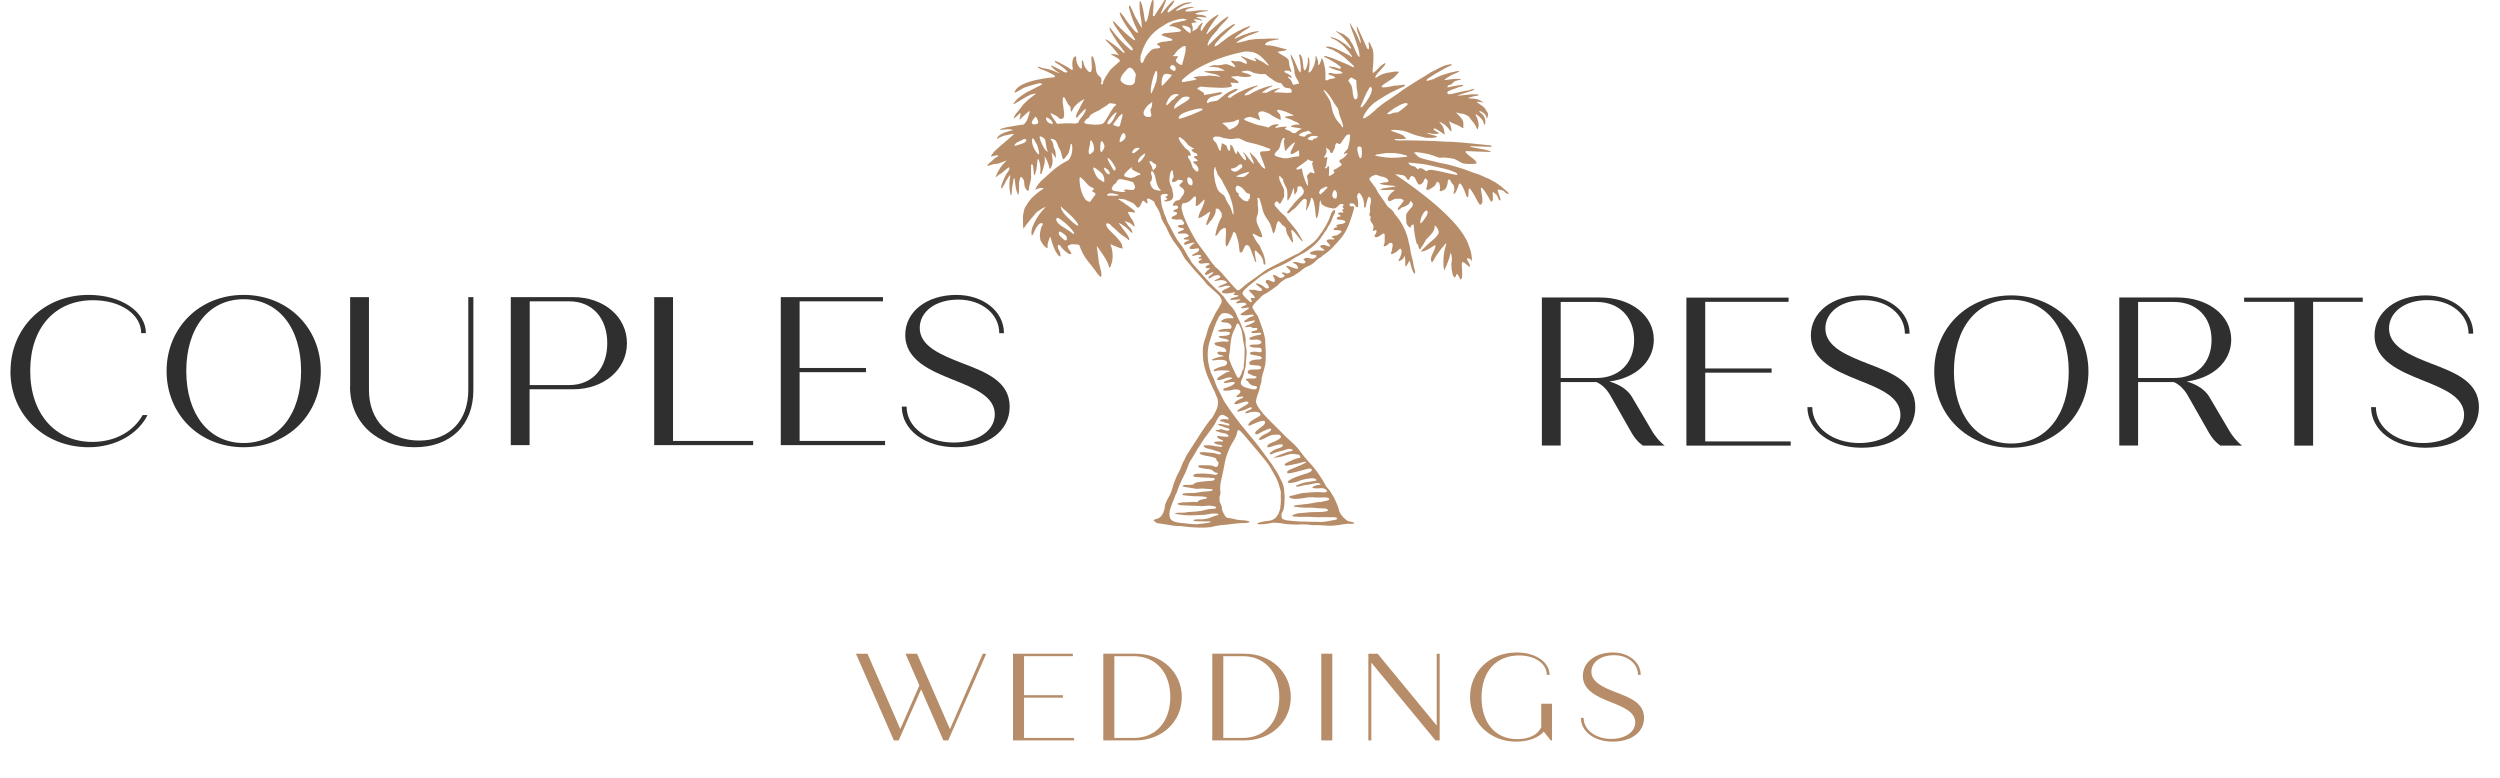 <?xml version="1.0" encoding="UTF-8"?>
<svg id="Layer_1" data-name="Layer 1" xmlns="http://www.w3.org/2000/svg" width="201.85" height="62.78" viewBox="0 0 201.85 62.78">
  <g id="COUPLES" style="isolation: isolate;">
    <g style="isolation: isolate;">
      <path d="M.85,29.96c0-3.45,2.66-6.15,6.3-6.15,2.66,0,4.63,1.37,4.63,3.09h-.38c0-1.49-1.62-2.66-3.89-2.66-3.09,0-5.07,2.24-5.07,5.7s2.01,5.74,5.02,5.74c1.84,0,3.31-.85,4.06-2.17h.39c-.72,1.49-2.54,2.6-4.75,2.6-3.57,0-6.32-2.61-6.32-6.15Z" style="fill: #2f2f2f; stroke-width: 0px;"/>
      <path d="M13.45,29.96c0-3.5,2.66-6.15,6.22-6.15s6.23,2.65,6.23,6.15-2.66,6.15-6.23,6.15-6.22-2.65-6.22-6.15ZM24.31,29.96c0-3.5-1.84-5.8-4.64-5.8s-4.63,2.3-4.63,5.8,1.84,5.81,4.63,5.81,4.64-2.3,4.64-5.81Z" style="fill: #2f2f2f; stroke-width: 0px;"/>
      <path d="M28.27,31.21v-7.22h1.52v7.5c0,2.48,1.62,4.08,4.06,4.08s3.96-1.6,3.96-4.08v-7.5h.41v7.51c0,2.78-1.79,4.61-4.75,4.61s-5.21-1.95-5.21-4.9Z" style="fill: #2f2f2f; stroke-width: 0px;"/>
      <path d="M50.62,27.71c0,2.13-1.86,3.72-4.34,3.72h-3.52v4.51h-1.52v-11.95h5.04c2.48,0,4.34,1.59,4.34,3.72ZM49.03,27.71c0-2.03-1.21-3.38-3.07-3.38h-3.19v6.76h3.19c1.86,0,3.07-1.35,3.07-3.38Z" style="fill: #2f2f2f; stroke-width: 0px;"/>
      <path d="M60.81,35.6v.34h-7.99v-11.95h1.52v11.61h6.47Z" style="fill: #2f2f2f; stroke-width: 0px;"/>
      <path d="M71.46,35.6v.34h-8.42v-11.95h8.25v.34h-6.73v5.38h5.36v.34h-5.36v5.55h6.9Z" style="fill: #2f2f2f; stroke-width: 0px;"/>
      <path d="M72.82,32.83h.38c0,1.66,1.67,2.9,3.79,2.9,1.95,0,3.33-.96,3.33-2.27,0-1.43-1.59-2.1-3.42-2.82-1.72-.7-3.81-1.54-3.81-3.6,0-1.9,1.76-3.23,4.13-3.23,2.17,0,3.84,1.33,3.84,3.09h-.38c0-1.55-1.42-2.71-3.3-2.71s-3.12.99-3.12,2.29c0,1.47,1.71,2.17,3.4,2.83,1.98.75,3.86,1.49,3.86,3.52s-1.81,3.28-4.34,3.28-4.37-1.42-4.37-3.28Z" style="fill: #2f2f2f; stroke-width: 0px;"/>
    </g>
  </g>
  <g id="RESORTS" style="isolation: isolate;">
    <g style="isolation: isolate;">
      <path d="M134.39,35.98h-1.74c-.39-.27-.68-.63-.89-.99l-1.81-3.18c-.24-.39-.6-.75-1.04-.96h-2.9v5.12h-1.52v-11.95h4.7c2.48,0,4.34,1.45,4.34,3.4,0,1.78-1.49,3.12-3.59,3.38.82.24,1.49.67,1.83,1.26l1.54,2.61c.29.53.73,1.04,1.09,1.3ZM126.01,30.52h2.89c1.83,0,3.04-1.21,3.04-3.07s-1.21-3.07-3.04-3.07h-2.89v6.15Z" style="fill: #2f2f2f; stroke-width: 0px;"/>
      <path d="M144.58,35.64v.34h-8.42v-11.95h8.25v.34h-6.73v5.38h5.36v.34h-5.36v5.55h6.9Z" style="fill: #2f2f2f; stroke-width: 0px;"/>
      <path d="M145.94,32.87h.38c0,1.66,1.67,2.9,3.79,2.9,1.95,0,3.33-.96,3.33-2.27,0-1.44-1.59-2.1-3.42-2.82-1.72-.7-3.81-1.54-3.81-3.6,0-1.9,1.76-3.23,4.13-3.23,2.17,0,3.84,1.33,3.84,3.09h-.38c0-1.55-1.42-2.71-3.3-2.71s-3.12.99-3.12,2.29c0,1.47,1.71,2.17,3.4,2.83,1.98.75,3.86,1.49,3.86,3.52s-1.81,3.28-4.34,3.28-4.37-1.42-4.37-3.28Z" style="fill: #2f2f2f; stroke-width: 0px;"/>
      <path d="M156.17,30c0-3.5,2.66-6.15,6.22-6.15s6.23,2.65,6.23,6.15-2.66,6.15-6.23,6.15-6.22-2.65-6.22-6.15ZM167.03,30c0-3.5-1.84-5.8-4.64-5.8s-4.63,2.3-4.63,5.8,1.84,5.81,4.63,5.81,4.64-2.3,4.64-5.81Z" style="fill: #2f2f2f; stroke-width: 0px;"/>
      <path d="M181.01,35.98h-1.74c-.39-.27-.68-.63-.89-.99l-1.81-3.18c-.24-.39-.6-.75-1.04-.96h-2.9v5.12h-1.52v-11.95h4.7c2.48,0,4.34,1.45,4.34,3.4,0,1.78-1.49,3.12-3.59,3.38.82.24,1.49.67,1.83,1.26l1.54,2.61c.29.53.73,1.04,1.09,1.3ZM172.63,30.52h2.89c1.83,0,3.04-1.21,3.04-3.07s-1.21-3.07-3.04-3.07h-2.89v6.15Z" style="fill: #2f2f2f; stroke-width: 0px;"/>
      <path d="M190.77,24.37h-4.01v11.61h-1.52v-11.61h-4.05v-.34h9.58v.34Z" style="fill: #2f2f2f; stroke-width: 0px;"/>
      <path d="M191.45,32.87h.38c0,1.66,1.67,2.9,3.79,2.9,1.95,0,3.33-.96,3.33-2.27,0-1.44-1.59-2.1-3.42-2.82-1.72-.7-3.81-1.54-3.81-3.6,0-1.9,1.76-3.23,4.13-3.23,2.17,0,3.84,1.33,3.84,3.09h-.38c0-1.55-1.42-2.71-3.3-2.71s-3.12.99-3.12,2.29c0,1.47,1.71,2.17,3.4,2.83,1.98.75,3.86,1.49,3.86,3.52s-1.81,3.28-4.34,3.28-4.37-1.42-4.37-3.28Z" style="fill: #2f2f2f; stroke-width: 0px;"/>
    </g>
  </g>
  <g id="WEDDINGS" style="isolation: isolate;">
    <g style="isolation: isolate;">
      <path d="M79.63,52.78l-3.07,7h-.39l-1.8-4.12-1.81,4.12h-.39l-3.06-7h.93l2.65,6.08,1.54-3.52-1.12-2.56h.93l2.66,6.09,2.65-6.09h.28Z" style="fill: #b78c68; stroke-width: 0px;"/>
      <path d="M86.72,59.58v.2h-4.93v-7h4.83v.2h-3.94v3.15h3.14v.2h-3.14v3.25h4.04Z" style="fill: #b78c68; stroke-width: 0px;"/>
      <path d="M95.42,56.28c0,1.99-1.6,3.5-3.74,3.5h-2.6v-7h2.6c2.14,0,3.74,1.51,3.74,3.5ZM94.49,56.28c0-1.99-1.17-3.3-2.94-3.3h-1.58v6.6h1.58c1.77,0,2.94-1.31,2.94-3.3Z" style="fill: #b78c68; stroke-width: 0px;"/>
      <path d="M104.22,56.28c0,1.99-1.6,3.5-3.74,3.5h-2.6v-7h2.6c2.14,0,3.74,1.51,3.74,3.5ZM103.29,56.28c0-1.99-1.17-3.3-2.94-3.3h-1.58v6.6h1.58c1.77,0,2.94-1.31,2.94-3.3Z" style="fill: #b78c68; stroke-width: 0px;"/>
      <path d="M106.68,52.78h.89v7h-.89v-7Z" style="fill: #b78c68; stroke-width: 0px;"/>
      <path d="M116.24,52.78v7h-.34l-5.18-6.28v6.28h-.24v-7h.75l4.77,5.8v-5.8h.24Z" style="fill: #b78c68; stroke-width: 0px;"/>
      <path d="M125.31,56.82v2.96h-.1l-.57-.71c-.41.49-1.25.81-2.23.81-2.11,0-3.72-1.55-3.72-3.6s1.59-3.6,3.77-3.6c1.52,0,2.65.77,2.65,1.81h-.22c0-.9-.94-1.57-2.23-1.57-1.88,0-3.04,1.31-3.04,3.39s1.13,3.37,2.89,3.37c.95,0,1.66-.36,1.93-.96v-1.9h.87Z" style="fill: #b78c68; stroke-width: 0px;"/>
      <path d="M127.64,57.96h.22c0,.97.98,1.7,2.22,1.7,1.14,0,1.95-.56,1.95-1.33,0-.84-.93-1.23-2-1.65-1.01-.41-2.23-.9-2.23-2.11,0-1.11,1.03-1.89,2.42-1.89,1.27,0,2.25.78,2.25,1.81h-.22c0-.91-.83-1.59-1.93-1.59s-1.83.58-1.83,1.34c0,.86,1,1.27,1.99,1.66,1.16.44,2.26.87,2.26,2.06s-1.06,1.92-2.54,1.92-2.56-.83-2.56-1.92Z" style="fill: #b78c68; stroke-width: 0px;"/>
    </g>
  </g>
  <path id="Shape_118" data-name="Shape 118" d="M93.38,42.23s.43.06.67.1.52.09.65.11.46.04.58.03c0,0,.51.07.94.1.37.03.84.04,1.04.03s.43-.03.52-.04c.09-.02.18-.04.27-.07,0,0,.33-.07.53-.09.16-.01.41-.03.57-.05l.29-.04.26-.03c.15-.02.4-.04.56-.05,0,0,.62.03.62-.11,0-.02,0-.06-.47-.11-.05,0-.22-.02-.34-.02-.17-.02-.34-.05-.51-.1-.15-.04-.31-.07-.47-.08-.18-.04-.35-.47-.4-.6-.02-.06-.03-.12-.03-.18,0-.08-.02-.15-.05-.22-.02-.04-.07-.16-.09-.2-.03-.07-.05-.14-.05-.21-.01-.08-.01-.17-.01-.25.04-.1.06-.2.08-.3,0-.09,0-.18-.02-.28-.01-.14,0-.28.01-.42.03-.19.06-.38.11-.57.04-.15.1-.44.14-.63l.13-.69c.05-.25.13-.5.23-.75.09-.22.2-.47.25-.56s.12-.22.18-.31.14-.23.18-.32c.05-.11.1-.22.12-.34.01-.07.03-.13.05-.2,0-.01.02-.03.02-.04.01,0,.04-.03.09,0,.05.01.09.03.12.07.04.06.1.11.15.16.08.08.2.21.27.3s.42.51.79.94.72.86.78.94.15.19.19.24c0,0,.19.26.24.36.02.04.15.27.29.51.14.23.25.47.35.72.05.15.12.4.16.55.03.09.05.19.05.29h0c-.02.16-.02.32,0,.47,0,.26-.02.53-.06.79-.04.15-.09.29-.15.43-.08.14-.17.26-.29.36-.14.1-.31.17-.48.18-.21.02-.42.05-.63.1-.28.07-.29.1-.29.11,0,.01,0,.02,0,.03.03.02.06.04.1.04.09,0,.17,0,.26,0,.13,0,.27-.02.4-.04.12-.01.24-.03.35-.06.1-.02.21-.03.32-.02.11.01.25.02.32.02,0,0,.51.08.71.1.02,0,.22,0,.47.02.23.02.46.01.7-.01,0,0,.42,0,.78.06.17.01.33,0,.5,0,.1,0,.61.04.84.05h.04c.12,0,.24,0,.36-.01.15-.01.4-.04.56-.07s.39-.06.53-.07c.03,0,.05,0,.07-.01.08,0,.15.01.23.01.27,0,.27-.02.27-.04s.05-.06-.22-.13c-.04-.01-.09-.02-.13-.02-.08-.02-.16-.05-.24-.09-.06-.04-.18-.16-.27-.24-.15-.15-.26-.32-.34-.51-.04-.18-.1-.37-.17-.54-.07-.17-.19-.44-.28-.6s-.22-.38-.3-.5c-.06-.08-.12-.15-.19-.22-.08-.08-.14-.17-.19-.27-.1-.2-.21-.38-.33-.56-.13-.21-.36-.54-.52-.74-.16-.2-.33-.4-.51-.58-.13-.12-.65-.79-.66-.81l-.17-.23c-.08-.1-.23-.25-.32-.34l-.16-.15c-.08-.08-.39-.35-.39-.35-.05-.05-.17-.17-.27-.27s-.3-.3-.45-.45-.4-.41-.58-.58-.43-.44-.59-.61c-.17-.19-.32-.39-.46-.6-.08-.12-.14-.26-.18-.4,0-.1.01-.19.04-.29.04-.16.09-.31.15-.46.05-.13.09-.26.11-.39.03-.13.07-.29.07-.29.04-.1.07-.2.08-.3,0-.09,0-.21.02-.27.04-.2.14-.47.14-.47l.14-.58c.01-.11.03-.24.03-.39s.01-.28.01-.36c0-.03,0-.06,0-.08,0-.09-.01-.57-.04-.93,0-.03,0-.06,0-.1,0-.1-.02-.2-.04-.3,0,0,0,0,0-.01,0-.03-.01-.06-.02-.09-.02-.1-.05-.21-.08-.31-.04-.15-.08-.3-.14-.44,0,0-.16-.47-.19-.54-.04-.13-.09-.25-.15-.37-.06-.1-.16-.23-.21-.31-.02-.03-.13-.22-.13-.22-.15-.17-.05-.27-.05-.27.03-.03.05-.07.07-.11.07-.09.15-.18.23-.26.15-.12.28-.26.4-.4.07-.06.14-.12.22-.16.14-.08.22-.11.22-.11.03-.03.07-.06.1-.08.04-.02.18-.11.32-.21s.3-.21.36-.26c.07-.05.13-.11.19-.18.06-.06.11-.11.17-.16.14-.1.28-.2.43-.28.04,0,.15-.04.24-.07.12-.04.23-.09.34-.15.09-.05.29-.18.46-.3.03-.02.29-.22.32-.25.05-.05.11-.09.17-.12.09-.05.21-.1.3-.14.14-.06.28-.15.4-.25.14-.12.23-.22.23-.22,0,0,.11-.1.1-.09.05-.04.1-.07.16-.09.08-.02.17-.15.26-.21.12-.07.23-.15.34-.24.09-.07.25-.21.35-.31s.31-.32.48-.51.38-.46.48-.6c.13-.2.25-.41.34-.63.09-.21.22-.55.28-.76s.14-.44.16-.51c.03-.08.04-.17.05-.26,0-.03,0-.1-.04-.13-.01,0-.03-.01-.04,0-.04.02-.07.02-.11.02,0,0-.13-.03-.14-.05s-.03-.09-.03-.09c0-.05.03-.09.08-.11.03,0,.06,0,.08,0,.02,0,.03,0,.05,0,.1,0,.19.07.24.15.12.23.24.14.24.14.03-.26,0-.52-.07-.77-.03-.14.03-.3.16-.37.09.07.16.16.21.26.11.19.17.4.18.61-.01.12,0,.24.05.34,0,0,.05.03.08-.06.02-.08.04-.16.05-.24.02-.1.05-.2.08-.3,0,0,.09-.49.26-.2.05.1.06.21.04.32-.03.14-.07.32-.08.4,0,.09,0,.18.01.26.02.08,0,.17-.03.25-.04.06-.04.14,0,.2.03.04.05.07.09.1.01,0,.01.02,0,.03-.02.04-.03.07-.04.11-.01.05,0,.11.01.16.04.08.09.15.14.22.06.08.1.17.11.26,0,.08,0,.15-.03.22-.02.06-.04.11-.04.12s.02.02.04.02.18-.08.24-.06.02.17,0,.22c-.02.05-.05.11-.09.15-.03.04-.05.09-.04.12s.03.05.05.05c.02,0,.03,0,.04.02.03.01.07.01.1,0,.05-.01.1-.04.15-.06.07-.04.14-.08.21-.13.05-.03.1-.07.14-.11,0,0,.02,0,.05,0,.03.01.06.04.07.07.01.07.02.13.01.2,0,.08,0,.41,0,.45s-.1.29-.08.32.18-.02.28-.1c.04-.03.18-.19.27-.19s.15.03.14.07c0,0,.08.03,0,.36-.02.07-.03.15-.03.22,0,.04-.09.16-.08.2.02.05.07.07.12.06.09-.04.18-.08.27-.13.07-.05.14-.11.2-.18.05-.06.11-.1.19-.12.03,0,.08.1.09.22-.02.24-.1.47-.23.68,0,0-.08.16.05.1,0,0,.28-.11.35-.29l.08-.11s.02-.1.02.08v.04c.02.12.03.25.02.37,0,.12,0,.25.02.37.01,0,.02,0,.02-.02,0,0,.02-.03.04-.04.03-.02.06-.05.07-.09.02-.03.06-.11.1-.18.02-.05.05-.09.08-.13.01-.01.03-.01.04,0,.01,0,.05.28.15.56.04.16.11.32.2.46.03,0,.15-.06.03-.36-.08-.19-.11-.68-.23-1.03-.1-.29-.11-.77-.23-1.11-.16-.87-.56-1.67-1.15-2.33-.04-.07-.08-.15-.13-.21-.04-.1-.42-.34-.5-.48s-.3-.46-.47-.69c-.12-.16-.23-.33-.33-.51-.02-.06-.04-.12-.08-.18-.07-.09-.14-.18-.21-.27-.08-.1-.19-.28-.27-.37-.21-.25.44-.45.44-.45.13.02.26.06.39.12l.36.08c.09.05.18.11.26.18.04.04.05.09.04.15-.02.04-.1.08-.19.08-.1,0-.21.01-.31.04-.08.02-.16.04-.17.04-.01,0-.02.02-.02.03,0,0,0,0,0,0,.06.04.13.06.2.07.11.02.41.06.66.08.15,0,.3.03.45.06-.11.03-.22.05-.33.06-.18.02-.46.07-.63.1-.11,0-.21.04-.31.09,0,.02,0,.03.02.03.03,0,.06,0,.09.01.08.01.16.02.23.01.09,0,.3,0,.46-.01.1,0,.2,0,.3,0,0,.01.01.02.02.02.01,0,.02.01.02.03s-.04.05-.09.07c-.07.04-.13.08-.18.14-.06.07-.12.14-.17.21-.04.06-.07.13-.1.19,0,.07,0,.14.04.19.04.06.02.03.1.06s.38-.2.48-.19c.11,0,.22,0,.32,0,.14-.02.27.04.35.15-.1.16-.21.3-.33.44-.07.06-.12.13-.16.22,0,.04.01.07.03.07.01,0,.02,0,.02.02,0,0,.03,0,.07-.02.04-.03.08-.06.11-.1.04-.04.09-.07.15-.09.08-.02.16-.05.23-.08.08-.04.15-.08.22-.13.05-.03.09-.07.12-.12l.02-.04c.04-.1.06-.15.06-.15l.12.11c.1.11.1.27,0,.38-.09.09-.22.25-.3.35-.07.08-.13.17-.17.27,0,.2,0,.4.02.6,0,.27.32.48.32.48,0-.15.12-.27.27-.29.02.52.11,1.04.24,1.55.07.03.12.09.13.17,0,0,.06.3.13.29.04,0,.08-.08.11-.14s.11-.14.16-.24c.03-.06.24-.42.24-.42l.23-.23c.1-.1.19-.21.28-.32.07-.09.12-.19.15-.3.02-.09.03-.19.04-.28l.08.07c.12.12.2.28.23.44,0,.05,0,.09-.02.14-.01.04-.03.08-.06.11-.05.07-.11.14-.12.15-.04.05-.09.11-.09.11l-.31.26c-.16.13-.39.35-.53.49s-.25.26-.27.27c0,.01-.02.02-.02.03-.03.05.09.04.09.04l.17-.05c.09-.03.18-.07.27-.11.07-.04.24-.14.37-.22.08-.06.17-.11.26-.14,0,.07,0,.14-.03.2-.04.13-.08.25-.14.36-.06.11-.11.23-.15.35-.07.15-.06.33.02.48.07.03.33-.49.33-.49.22-.33.46-.65.73-.95.08-.12.12-.07.12-.07-.2.61-.28,1.26-.22,1.91h0s.02.1.03.15c0,.06.01.1.02.1.23-.46.41-.94.52-1.44.11.29.13.6.05.9,0,0,.01.25.02.42.01.12.07.32.09.45s.19.36.24.15c.11-.42.24-.01.29.07.03.05.06.11.09.17,0,0,.01.02.03.02s.02,0,.02-.02c0-.02.02-.03.03-.04.02-.03.04-.06.05-.09.01-.1.02-.19.02-.29,0-.12-.01-.4-.03-.61s.01-.38.06-.37c.06.02.12.05.18.09.05.04.12.1.16.14.05.05.1.09.16.13.05.03.08.05.08.04,0-.02,0-.04.01-.07,0-.06-.02-.11-.04-.17-.03-.06-.1-.2-.17-.32s0-.17.15-.12.17.23.21.18c.02-.1.01-.2,0-.29-.03-.33-.12-.65-.25-.96-.01-.04-.03-.08-.04-.12-.75-1.96-4.16-4.44-5.9-5.6.14,0,.27,0,.41.03.11.01.22.04.33.07.03.03.11.09.15.14s.09.24.2.2.1-.2.13-.23c.04-.04.09-.07.14-.08.04,0,.11.04.15.07.05.03.09.08.12.13.03.05.06.13.08.18.03.06.06.12.1.17.03.04.05.12.08.14s.2-.03.22-.04c.05-.04.1-.08.14-.13.01,0,.14-.34.19-.33.06.03.12.07.16.13.12.2-.15.76-.07.78.08.02.16.02.23-.01.09-.05.39-.25.39-.25l.04-.05c.05-.05.09-.12.12-.18.03-.06.03-.12.04-.12s.02,0,.02-.01.01-.02.02-.02c.06.03.12.06.18.1,0,0,.11.41.04.55-.02.03-.01.07.01.1.03.02.07.03.11.01.06-.02.12-.04.17-.07.07-.03.13-.08.18-.13.11-.19.17-.4.18-.62.01-.03.02-.06.03-.09,0,0,.03-.03.07-.03s.08.03.1.08c.03.07.07.14.11.2.04.06.11.14.16.19.06.17.07.35.02.52-.03.07-.05.14-.04.14.01,0,.02,0,.02.02h0s.02.01.04,0c.03-.01.06-.03.08-.06.04-.05.07-.1.1-.16.03-.07.1-.22.14-.35s.08-.24.08-.25.02,0,.05,0c.04.02.08.04.11.07.05.07.1.14.14.22.05.09.14.3.2.47s.12.31.12.32.03.02.07.02.07-.15.07-.34c0-.11,0-.22.02-.33.02,0,.03-.01.04-.03.01-.02.04,0,.07.02.07.09.13.18.19.28.08.12.24.4.35.62.07.14.15.27.24.39.01,0,.03,0,.04,0,0,0,.03,0,.04-.01.02-.02.05-.05.07-.07.03-.04.05-.08.06-.12,0-.09,0-.17,0-.26,0-.1-.04-.35-.08-.54-.03-.11-.04-.23-.05-.35.01,0,.02,0,.02-.02h0s.02,0,.04,0c.04.02.07.05.1.07.06.07.12.15.17.23.07.09.2.31.3.48s.18.32.18.33.02.01.05,0c.03-.01.06-.03.08-.05.02-.05.04-.1.04-.15,0-.11,0-.22-.01-.32-.02-.07-.02-.14,0-.21.01,0,.02,0,.02-.02,0-.01,0-.02.02-.02h0s.03.02.04.04c.07.07.15.13.23.19.03.02.15.35.19.4.08.1.12.03.13.01s-.07-.25-.08-.28-.12-.35-.14-.42-.02-.11-.01-.11.04-.03.08-.03c.08.01.16.03.24.05.05.01.09.04.14.06.06.05.12.1.17.15.05.05.12.09.19.1.05,0,.08-.02.07-.04-.02-.03-.04-.06-.06-.08-.09-.1-.19-.19-.29-.26-.02-.02-.14-.12-.26-.22-.15-.12-.31-.23-.48-.34-.14-.08-.38-.21-.53-.29-.19-.07-.37-.15-.55-.24-.15-.07-.31-.13-.48-.18-.04-.03-.18-.05-.28-.09s-.4-.16-.69-.26-.77-.24-1.07-.32-.64-.15-.75-.16l-.6-.15s-.2-.04-.33-.07-.37-.1-.53-.14c-.13-.04-.26-.08-.38-.14l-.37-.35s.1-.05.27-.04c.32.04.63.09.94.16.25.07.54.18.66.23.14.06.29.07.43.04.32,0,.64.05.96.11l.65.35c.16.03.33.06.49.06.15,0,.29,0,.44-.01.1-.02.19-.03.2-.03s.02-.03,0-.07c-.01-.05-.04-.09-.07-.13-.06-.07-.12-.13-.19-.18-.08-.06-.21-.17-.3-.23-.1-.07-.18-.14-.26-.23-.13-.19-.03-.14-.03-.14.03-.02.06-.02.09-.02.03,0,.46.02.96.04s.91.03.91.02.01-.02.03-.02.02-.01.02-.03c-.27-.08-.54-.15-.82-.19-.45-.08-.83-.16-.84-.17s-.01-.02,0-.02c.01,0,.02,0,.02-.02,0-.01.01-.02.02-.01s.39.01.84.03.82.03.82.01.01-.02.02-.02.02-.01.02-.03-.01-.03-.02-.03c-.04,0-.08-.01-.12-.02-.07-.01-.15-.02-.22-.03-.07,0-.61-.06-1.2-.12s-1.33-.13-1.64-.14c-.15,0-.31-.01-.46-.01-.75-.06-3.03-.13-3.95-.1-.4-.05-.19-.12-.19-.12.07.01.45.01.45.01.14,0,.28-.01.42-.03,0-.01,0-.04-.02-.06-.04-.04-.08-.08-.12-.12-.03-.02-.07-.05-.09-.09-.18-.09-.36-.17-.55-.22-.21-.06-.39-.14-.4-.14s-.02,0-.02-.02c.02-.04.06-.07.11-.06h.23c.14,0,.28.02.42.04.21.02.42.07.62.16.4.17.81.3,1.24.38.1.04.21.06.32.06h.36c.27-.03.39-.03.39-.14-.23-.05-.45-.11-.67-.19-.25-.1-.03-.07-.03-.07.26.08.53.1.8.07,0,0,.1-.07.04-.1,0,0-.09,0-.35-.2-.02-.02-.05-.04-.07-.07-.05-.04.11-.05.12-.06s.1.04.19.1.25.14.35.22c.21.16.24.17.25.17,0-.09,0-.18-.03-.26-.02-.13-.06-.26-.11-.38-.05-.08-.11-.15-.17-.22,0,0-.02-.02-.02-.03-.03-.06-.07-.11-.13-.15.27.09.51.25.7.47.06.06.11.13.16.2,0,0,.22.24.14-.02-.02-.24-.09-.48-.21-.69.04.02.07.04.1.06,0,0,.27.12.35.16.04.02.22.08.27.1.07.04.15.08.22.12.06.04.17.13.2.12s.03,0,.04-.02,0-.29,0-.37c0-.1-.02-.19-.07-.28-.09-.13-.2-.25-.31-.37-.08-.07-.15-.15-.21-.23.01,0,.12.03.25.07s.16.01.32.05c.15.04.29.1.42.19.08.07.14.15.2.24.06.09.13.17.2.25.05.06.09.12.13.18.07.12.13.25.18.38.12-.01.13-.35.13-.35-.03-.28-.11-.54-.24-.79,0-.07.01-.08.01-.08,0,0,.57.32.65.78,0,0,.09.12.1.07.01-.08.02-.17.02-.25-.01-.29-.16-.55-.4-.71-.04-.02-.06-.07-.07-.07-.01,0-.02-.02-.02-.03,0-.01,0-.02.02-.03.07-.03.25.11.25.11,0,0,.32.17.31.43,0,.17.09-.06.09-.06.1-.35-.07-.44-.07-.44-.06-.13-.13-.26-.23-.36-.1-.08-.21-.16-.32-.23-.12-.08-.27-.17-.25-.19s.09-.01.12-.02.38.07.39.07.02-.02,0-.03c-.11-.08-.24-.15-.37-.2-.07-.03-.14-.05-.22-.06-.12-.03-.24-.04-.36-.04-.08,0-.17,0-.25-.03,0,0,.01-.02.02-.02.03,0,.05-.02.07-.03.05-.02.11-.03.16-.04.11-.04.22-.07.33-.08.29-.03.26-.09.26-.11-.15-.02-.31-.03-.46-.03-.26,0-.63.06-.86.08-.14.02-.28.03-.41.03.1-.05.21-.09.32-.12.17-.06.48-.15.69-.22.13-.03.26-.09.37-.17,0-.03-.05-.04-.11-.03-.07.01-.14.03-.2.07-.08.03-.16.05-.24.06-.1,0-.19.02-.29.05l-.18.03s-.28.07-.58.14c-.15.04-.3.07-.45.08-.21-.02-.1-.23-.1-.23.18-.09.37-.16.56-.22.21-.09.42-.16.63-.21,0,0,.18-.14-.12-.09-.1.02-.42.06-.42.06,0,0-.55.11-.62.13-.12.04-.03-.16.04-.17.08-.02.15-.04.22-.08.08-.06.16-.13.23-.21.07-.09.6-.14.57-.22-.18-.01-.35,0-.53,0-.05,0-.26.03-.47.05s-.33.07-.35.01c0-.01.06-.05.1-.08.08-.06.17-.12.26-.17.15-.1.31-.18.48-.24.36-.13.34-.2.34-.21-.07,0-.14,0-.21.02-.17.03-.33.07-.49.11-.22.07-.43.12-.54.16-.16.05-.31.11-.46.18-.12.05-.24.12-.36.18,0,0-.11.04-.27.08-.09.03-.19.06-.29.07,0,0,0-.02-.02-.02,0,0,0,0,0,0-.01,0,0-.03.03-.08.04-.05.09-.1.14-.13.06-.05.22-.11.28-.17.11-.08.23-.16.35-.22l.28-.16c.19-.12.38-.22.58-.32.04-.02.24-.1.36-.16.07-.04.03-.05.03-.06-.05-.02-.1-.02-.16-.02-.18.03-.36.08-.52.14-.23.1-.45.21-.66.33-.28.12-.55.28-.8.46-.37.22-.9.54-1.16.71s-.57.37-.67.44c-.26.22-1.45,1-1.45,1-.17.13-.47.34-.62.48-.05.05-.1.1-.15.15-.22.18-.41.34-.51.43-.01,0-.02,0-.02,0-.08.06-.16.12-.24.17-.13.08-.22.07-.2-.03.04-.12.09-.24.17-.35.06-.08.12-.16.17-.25.16-.21.35-.4.55-.57.2-.14.62-.41.94-.6.33-.2.67-.37,1.03-.53.24-.1.45-.2.47-.21.02-.02.04-.05.05-.08.02-.03-.03-.05-.1-.04s-.26.03-.42.05c-.09.02-.19.02-.29.01l-.63.13c-.09.02-.18.02-.28.02-.11,0-.18-.03-.17-.07.03-.05.07-.1.12-.14.05-.04.2-.14.33-.22s.34-.22.46-.3c.09-.06.17-.14.24-.22.28-.29.26-.3.26-.3.01-.02-.12-.02-.21-.02h-.17c-.1.01-.65.11-.65.11-.04.02-.09.03-.13.04-.07.01-.14.04-.21.07-.06.02-.19.09-.29.15s-.18.12-.19.12c-.08.03-.07-.02-.07-.02,0,0,0,0,.01-.05.02-.06.04-.11.08-.16.05-.08.12-.16.19-.23.09-.07.18-.22.26-.3.07-.07.14-.14.2-.22.02-.04.11-.14.06-.19-.04-.03-.28.15-.51.37-.13.16-.28.29-.44.41-.05,0-.06-.04-.06-.14,0-.12.02-.34.03-.43.02-.22.03-.51.03-.51,0-.14,0-.27,0-.41,0-.26-.07-.51-.2-.72-.02-.07-.04-.13-.08-.19-.04-.06-.09-.12-.11-.05,0,.06,0,.12.02.18.02.11.02.22,0,.33,0,.07-.07.03-.07.03,0,0-.02-.03-.04-.04-.02-.02-.04-.04-.05-.07,0-.02-.19-.43-.4-.9s-.4-.86-.41-.86-.01.07,0,.17c.02.11.04.22.08.33.03.09.08.24.12.33.04.11.07.23.1.35.02.1.03.17.01.17-.02,0-.03,0-.04-.01-.03-.06-.06-.12-.07-.19-.05-.11-.1-.22-.15-.32-.03-.06-.1-.22-.1-.22,0-.02-.11-.2-.24-.42s-.24-.39-.24-.41,0,0-.02,0c-.01.02-.02.04-.01.06.01.04.03.08.04.12.02.04.07.27.16.48.12.3.25.66.29.81.07.23.2.56.24.77.03.13.04.27.05.4,0,.08-.02.07-.02.07-.06.01-.2-.26-.2-.26-.06-.13-.18-.36-.22-.5-.05-.13-.12-.26-.21-.38-.04-.07-.12-.21-.16-.28-.09-.1-.18-.19-.29-.26-.06-.04-.07-.07-.12-.1l-.06-.04c-.12-.06-.24-.11-.36-.16-.04-.02-.09-.04-.13-.06-.14-.06-.2-.06-.14-.02l.08.05c.47.34.86.78,1.15,1.28.02.06-.06.06-.06.06-.12-.12-.26-.23-.39-.34-.05-.04-.1-.08-.16-.11-.09-.04-.17-.1-.24-.16-.15-.1-.32-.18-.49-.24-.19-.07-.33-.1-.32-.06.05.06.11.1.19.12.13.05.25.11.36.18.13.09.25.18.37.28.1.08.19.18.28.27.03.04.06.07.08.09.13.14.25.29.36.45l.09.13s.02.04,0,.06c-.05.02-.15-.08-.15-.08-.3-.17-.73-.38-1.05-.53-.18-.09-.37-.15-.56-.2-.28-.05-.36,0-.36,0-.03.06.54.23.54.23.28.14.56.31.82.5l.14.11c.31.27.59.54.75.68.06.13-.02.12-.02.12-.04.02-.11-.04-.11-.04-.17-.09-.34-.17-.51-.24-.28-.12-.53-.22-.55-.23-.32-.15-.66-.28-1.01-.37-.15-.05-.18.01-.18.01-.05.04.13.1.13.1.16.07.31.15.46.25,0,0,.15.07.24.14.03.02.07.04.11.06.13.09.25.18.37.28,0,.01.01.02.02.04,0,.01.02.08.02.08s-.01.04-.06.05c-.1-.01-.19-.04-.28-.08l-.22-.06c-.11-.02-.22-.03-.33-.04.01,0-.14-.03-.08.04.02.02.3.13.31.14s.04,0,.07.02c.07.03.14.06.22.08.07.02.22.07.35.1,0,0,.26.16.09.18,0,0-.34.03-.35.03-.13,0-.27,0-.4-.04,0,0-.3-.11-.33.07,0,.05.29.1.36.13.07.04.14.08.19.14,0,.01,0,.03.01.04,0,.01-.46.07-.49.1-.04.03-.09.05-.14.07-.04.01-.07.02-.11.02-.02,0-.04-.02-.05-.03-.01-.1-.01-.2,0-.29,0-.18,0-.37-.02-.55-.03-.19-.07-.38-.12-.56-.03-.12-.07-.24-.13-.35,0,0-.05-.02-.06.02,0,.04,0,.08-.02.11,0,.02-.03.08-.04.12-.02.06-.04.11-.06.17-.04.07-.09.14-.11.14s-.03-.16-.04-.3c-.03-.15-.08-.29-.14-.43,0,0-.06-.09-.06.05,0,0-.01.13-.01.22,0,.03-.03.09-.03.15,0,0-.06.22-.06.27-.02.07-.05.14-.09.2-.03.07-.08.13-.09.18-.03.06-.07.11-.11.15-.17.18-.18.02-.18.02,0,0,.03-.12.06-.27.02-.18.02-.36.02-.55,0-.12-.04-.24-.09-.35-.07-.02-.03.2-.04.36-.02.16-.05.31-.1.46,0,0-.09.22-.13.23-.03,0-.06,0-.08-.02-.03-.08-.05-.17-.06-.25,0-.12-.02-.24-.04-.35,0,0-.01-.13-.01-.13s-.03-.13-.07-.29c0,0-.08-.26-.23-.22.08.34.13.68.15,1.03,0,.05,0,.1,0,.15-.01.11-.02.21-.02.23s-.02.03-.04.02c-.03-.03-.06-.06-.09-.1-.04-.07-.07-.14-.1-.21-.04-.08-.1-.23-.14-.32s-.1-.21-.12-.27c-.01-.04-.22-.42-.22-.42-.02-.08-.06-.08-.06-.08-.01,0-.02.01-.03.02,0,.01,0,.09.02.18s.13.41.16.51.05.21.08.31c.02.08.04.17.04.25,0,.04.01.09.01.17.03.17.09.33.18.47.08.13.15.26.2.4-.04,0-.08.02-.12.03-.07.02-.15.04-.22.05-.07.01-.14.02-.15.02-.04-.05-.07-.1-.08-.16-.03-.08-.07-.16-.13-.24-.04-.05-.09-.09-.14-.13-.04-.03-.07-.06-.07-.08,0-.02.01-.04.03-.04,0,0,.01,0,.02,0,.04.01.24.12.26.1-.01-.06-.04-.11-.07-.16-.06-.05-.13-.1-.2-.15-.1-.04-.2-.1-.24-.11-.15-.09-.07-.14-.07-.14.04-.02.09-.03.14-.03.06,0,.13,0,.19,0,.04.01.07.03.1.06.02.02.05.03.07.05.05.04.04-.04.04-.04-.01-.08-.04-.17-.08-.24-.06-.13-.09-.27-.09-.42,0-.1-.02-.2-.07-.29-.05-.08-.12-.15-.2-.2-.07-.05-.19-.12-.27-.16-.09-.05-.18-.1-.26-.16l-.14-.1s.05-.03.14-.05.24-.04.33-.05c.06,0,.13-.02.19-.04,0-.01.03-.02.04-.02.02,0,.03-.01.03-.03h0s-.01-.03-.02-.03-.31-.08-.66-.17c-.21-.07-.42-.11-.64-.14l-.32-.02s-.16-.04-.08-.11c.04-.04.09-.08.13-.12.09-.05.19-.09.29-.12.11-.04.68-.12.68-.14,0-.08-.23-.03-.25-.04s-.42,0-.5-.01-.26.02-.4.02c-.34,0-.27.01-.78.03-.13.01-.35.04-.47.06s-.38.12-.63.17c-.2.04-.39.08-.41.03.42-.3.89-.53,1.38-.69.09-.04.18-.08.28-.11.05-.01.11-.04.16-.07.06-.03-.07-.03-.07-.03h-.02s-.03,0-.04,0c-.28.03-.56.1-.83.21l-.06.02c-.13.03-.25.08-.37.13-.08.04-.18.08-.31.14-.05.02-.11.05-.16.09-.1.05-.08,0-.08,0,.06-.13.18-.2.36-.35.02,0,.03-.02.05-.03.09-.06.17-.12.25-.19.11-.08.23-.15.34-.21.07-.04.13-.09.19-.14,0,0,.18-.16-.08-.06-.31.11-.61.25-.89.41l-.44.25c-.23.14-.44.29-.65.46-.14.09-.28.2-.4.31-.08.09-.14.08-.21.13,0,0-.15.1-.16.03.02-.09.06-.18.12-.26.04-.06.26-.25.29-.31.08-.15.3-.28.54-.52s.54-.49.58-.52c.04-.03.07-.06.1-.09.01-.02.02-.04.03-.06,0-.01-.04-.02-.09-.01-.07.02-.13.05-.19.09-.04.02-.24.16-.47.32-.31.24-.6.5-.88.78-.3.28-.54.53-.54.54s-.01.01-.02,0c-.01-.01-.02-.03-.03-.04,0-.03,0-.06.01-.09,0-.03.05-.13.08-.22.05-.1.11-.19.17-.28.11-.15.23-.3.36-.43.09-.09.17-.19.24-.3.04-.05.15-.18.18-.22s.14-.14.18-.19c.02-.03.11-.11.18-.18.08-.07.15-.15.21-.24.02-.04.11-.11.05-.17-.32.19-.61.41-.88.67-.45.38-.8.73-.8.74s-.07.05-.08,0c0-.02,0-.03.02-.04.01-.01.09-.19.16-.33.04-.1.12-.18.17-.27.09-.13.23-.35.23-.35l.17-.23s.05-.05.07-.07c.06-.06.12-.14.16-.22.02-.07-.06-.04-.17.03-.18.11-.35.24-.52.37l-.24.24c-.05.06-.1.12-.15.19-.06.12-.09.13-.13.21-.03.06-.08.13-.11.18s-.06.09-.08.07c-.03-.05-.04-.1-.04-.15,0-.1.03-.21.08-.3.06-.12.12-.21.08-.23s-.25.19-.3.25c-.08.12-.1.22-.25.3s-.18.1-.18.11-.07.03-.08.03-.02,0-.02-.02c.01-.04.02-.08.03-.12.01-.07.01-.13,0-.2-.04-.09-.07-.19-.09-.29,0-.02.03-.04.03-.04.09,0,.25-.04.28-.04.07.03.08,0,.08,0,.03-.06-.19-.18-.19-.18-.04-.06.01-.07.01-.07.17,0,.33.02.49.07,0,0,.14.07.16.04-.02-.04-.05-.07-.08-.09-.13-.07-.26-.13-.39-.17-.02-.02,0-.02.01-.03.16-.03.33-.03.49,0,.21.04.33.04.33,0-.1-.09-.24-.15-.38-.17l-.38-.04s-.08-.03-.12-.05c-.03-.03-.02-.06.03-.07.04,0,.09-.02.13-.03,0,0,.15-.03.19-.04.07-.02.2-.04.27-.05s.37-.04.38-.04,0-.02-.05-.04c-.14-.02-.28-.02-.42-.02h-.23l-.26.03c-.07,0-.22.03-.32.04-.16.02-.32.03-.49.03-.11-.01-.07-.06-.05-.09.04-.04.08-.08.13-.1.1-.04.19-.07.29-.09.11-.03.26-.04.26-.07-.15-.04-.3-.03-.44,0-.15.02-.3.06-.45.1-.1.03-.19.07-.28.11-.07.04-.14.06-.22.07-.05,0-.08,0-.08-.02.06-.07.12-.12.2-.17.13-.09.27-.17.41-.25.14-.06.28-.1.43-.13.13-.02.23-.06.23-.08s-.07-.03-.16-.02c-.1,0-.19,0-.29.03-.13.03-.25.07-.37.12-.15.07-.3.15-.44.24-.11.08-.3.21-.42.3-.01,0-.03.02-.04.02l-.05.03-.1.08c-.06,0-.07-.05-.07-.09.06-.16.16-.31.28-.43.13-.13.22-.28.27-.46,0-.07-.27.16-.57.5-.24.26-.45.6-.54.57.08-.18.38-.88.47-1.14.02-.1-.03-.07-.03-.07-.06.02-.13.15-.13.15l-.08.12c-.04.07-.1.16-.15.24-.07.11-.25.35-.37.55s-.22.36-.22.35-.12.03-.11-.03c0-.01-.02-.03-.01-.05s.02-.17.03-.34.02-.38.03-.48c0-.09.01-.18,0-.26,0-.04,0-.15-.06-.16-.04,0-.11.17-.17.39s-.12.51-.14.65c-.03.17-.07.34-.12.51-.04.13-.11.24-.15.24s-.09-.19-.11-.43c-.03-.28-.09-.57-.16-.84-.03-.15-.08-.29-.15-.41-.02-.01-.04-.01-.06,0,0,0,0,.02,0,.03-.02.37,0,.74.05,1.11.08.33.12.66.12,1,0,0-.02,0-.03-.01l-.5-.87c-.02-.05-.04-.1-.07-.15-.04-.09-.13-.3-.21-.47-.04-.11-.09-.21-.17-.29-.02,0-.04.03-.05.05,0,.05,0,.1,0,.14.01.06.03.12.05.18.15.56.36,1.1.62,1.62.03.06.05.13.05.2,0,.06-.08.02-.18-.06-.09-.08-.18-.17-.25-.28-.19-.21-.36-.44-.53-.68-.13-.23-.29-.44-.48-.62-.03,0-.04.08,0,.19.05.15.12.28.2.42.08.12.2.36.36.58s.27.39.29.41.12.21.16.26c.02.03.07.1.1.15,0,0,.22.3,0,.23-.48-.37-.92-.77-1.33-1.21-.04-.04-.07-.08-.11-.12-.04-.05-.09-.09-.13-.13h-.01c-.09-.08-.13-.09-.11-.02.05.13.1.24.18.36.37.56.78,1.1,1.24,1.59.04.05.08.1.12.14,0,0,.09.13.05.17,0,0,0,.05-.04.05-.03,0-.06,0-.08-.01-.64-.52-1.21-1.13-1.69-1.81,0,0-.05-.03-.06.01,0,.05.01.1.03.14.01.02.03.06.04.1.29.51.61,1,.97,1.47.29.32.12.33.12.32-.43-.41-.9-.77-1.4-1.09,0,0-.13-.01-.06.06.39.37.75.78,1.07,1.22-.03.01-.12-.06-.2-.07-.1-.02-.27-.03-.35-.04s-.11.01-.06.06c.09.05.18.1.27.14.09.05.17.1.25.15.05.03.1.08.14.13.01.03.02.07.02.1,0,.03-.1.06-.15.13-.06.07-.13.12-.2.18-.06.06-.2.18-.27.24-.08.07-.15.15-.21.23,0,0-.25.37-.31.47-.03.05-.15.28-.17.32-.03.06-.05.12-.05.19,0,.06-.03.11-.07.11-.03,0-.06,0-.09-.02-.01,0-.02-.02-.02-.03,0-.02.01-.03.02-.04.02-.02.03-.04.03-.07,0-.02,0-.1,0-.17,0-.06,0-.13-.03-.19-.03-.04-.06-.08-.1-.11-.05-.04-.1-.08-.14-.13-.06-.07-.1-.15-.13-.23-.03-.11-.05-.22-.05-.32-.02-.2-.05-.39-.11-.58-.03-.08-.08-.24-.1-.29-.06-.15-.12-.08-.13-.07-.02.07-.02.15-.02.22,0,.02.01.17.02.32s.02.34.01.43c0,.08-.02.16-.05.24-.02.04-.07.06-.12.05-.06-.03-.11-.06-.16-.11-.06-.08-.12-.16-.18-.24-.04-.06-.07-.12-.1-.18-.02-.12-.05-.24-.09-.36,0,0-.09-.1-.1-.01s0-.02,0-.02c0,.16,0,.32.01.49,0,0-.01.08-.02.11s0,.04-.03.04c-.12,0-.17-.15-.27-.27-.09-.15-.14-.33-.14-.51,0-.07-.01-.15-.03-.22-.01,0-.05,0-.09.03-.05.04-.09.08-.12.13-.04.12-.07.24-.08.37,0,.14,0,.29.04.43.01.06-.01.12-.06.15-.42-.28-.87-.53-1.34-.74-.1.03-.03.1-.03.1l.12.09c.32.18.62.4.87.66h0s-.02.05-.02.07c0,.02-.09.03-.2,0h-.02c-.25-.16-.51-.3-.78-.42-.05-.03-.11-.06-.17-.08-.03-.01-.06-.02-.09-.03,0,0-.02,0-.02,0,0,0,0,0,0,0-.04,0-.05.02,0,.07.08.08.22.21.31.29.05.04.1.07.15.1.08.06.16.12.24.17-.05-.02-.1-.04-.16-.06,0,0-.01,0-.01,0-.38-.19-.79-.32-1.21-.37h0c-.08-.03-.16-.05-.22-.07-.07-.03-.15-.05-.22-.05,0,.01.01.03.03.03.02.01.02.03.02.05.13.08.27.14.42.19.09.03.17.06.24.09.16.08.4.2.64.32.03.03.05.06.06.1,0,.02,0,.04.01.06h0s0,.03,0,.01,0,0-.01,0h0s-2.79.19-3.22,1.13c-.1.11.04.11.04.11l.29-.16c.1-.05.24-.14.39-.22.42-.16.86-.29,1.3-.38.03.01.05.03.08.03.04,0,.07.02.07.03s0,.02.02.02.02,0,.02.01c-.12.08-.24.14-.38.2-.17.08-.43.22-.64.33h-.02c-.33.17-.64.38-.93.61h0s-.01.01-.02.02c-.12.1-.22.22-.3.36-.02.03-.03.04-.04.04s-.02.01-.02.03.05.01.11-.01l.15-.09c.29-.16.79-.49,1.12-.64.03-.01.06-.02.09-.03.1-.03.2-.05.3-.07.03,0,.05,0,.05.02s-.01.02-.02.02c-.01,0-.03.01-.03.03-.07.06-.14.11-.21.16-.11.07-.28.21-.37.29s-.25.23-.34.33c-.1.11-.19.22-.27.34-.04.06-.09.12-.14.17-.01,0-.02.01-.02.03h0c-.06.06-.11.12-.15.18-.01,0-.03.02-.04.04-.03.04-.06.09-.08.13-.07.09-.11.19-.12.29.18-.12.35-.26.49-.43h.08l-.03.22s0,.03-.01.04c-.05.13-.07.24-.04.24.05-.02.1-.06.13-.1.02-.02.03-.04.04-.06.11-.1.39-.36.57-.5,0,0,.02-.01.03-.01.01,0,.02,0,.02-.02,0-.01.01-.02.02-.02,0,0,0,0,0,0,0,.1-.03.21-.06.31-.04.16-.1.31-.16.46-.05.1-.12.18-.19.27-.02.02-.05.05-.07.07-.45.05-1.43.23-1.43.23h.02c-.11.03-.23.06-.31.08-.08.02-.15.05-.21.1.09.02.19.03.29,0,.16-.01.36-.03.43-.03.09,0,.18.02.26.04.03,0,.05.02.07.04-.37.08-1.03.26-1.21.54l-.07.09s0,.07,0,.07c.08-.05.19-.1.19-.1.03-.02.29-.12.35-.15.39-.09.62-.13.81-.16,0,.03,0,.06-.03.08-.08.07-.27.24-.44.38s-.45.38-.63.54-.38.34-.45.41c-.07.07-.13.15-.18.23-.03.04-.06.08-.09.12-.01.01-.02.03-.02.05,0,.02.07.02.14,0l.29-.07c.08-.02.15,0,.15.03,0,.02,0,.04-.02.05-.02.02-.04.03-.07.05-.06.02-.11.06-.16.09-.05.04-.15.13-.23.21h0c-.2.17-.43.34-.37.43.22-.08.23-.06.51-.16.2,0,.41-.03.59-.12.26-.1.46-.18.44-.17,0,0-.01.02-.02.02-.4.38-.71.84-.88,1.36,0,0,.14-.11.31-.25.05-.03.1-.05.15-.09.08-.05.19-.15.26-.21s.19-.15.25-.2.13-.07.13-.07.01.02.02.02.01.04,0,.09c-.02.06-.04.13-.07.18-.03.05-.11.16-.18.26-.11.2-.21.41-.29.62-.06.12-.1.26-.12.39,0,0-.02.14.05.15,0,0,.09-.14.17-.28.06-.11.12-.22.17-.34.1-.16.28-.42.28-.42,0,0,.08-.09.06.04-.08.4-.09.81-.03,1.21.03.15.04.32.07.32.07,0,.08-.11.08-.22s.02-.19.02-.24c0,0,.02-.19.02-.2.04-.22.05-.33.1-.58.01-.07.02-.16.07-.13,0,0,.03.15.04.2s.07.53.07.53c.03.19.08.37.16.54.02.08.07.07.07.07.03-.22.05-.43.04-.65,0,.04,0-.32,0-.32.02-.15.06-.3.12-.44.03-.04.07-.02.08-.02s.15.19.15.19c.05.09.07.19.07.29,0,.12.02.24.06.35.04.08.08.15.14.21.05.06.1.09.1.08s.01-.03.03-.03c.02-.01.04-.03.04-.05.01-.05.02-.09.02-.14,0-.1.02-.2.05-.29.04-.14.08-.28.1-.42.02-.14.02-.27.01-.41v-.59c0-.16-.03-.23.09-.2.16.04.06.89.21.87,0-.04.04-.1.14-.5l.05-.47c0-.11.02-.23.05-.34.01,0,.03,0,.04,0,.02.04.04.07.06.11.08.23.12.47.12.71,0,0-.01.25-.02.36,0,0,.01.09.1,0,.09-.24.16-.48.22-.73h0c.06-.22.07-.46.02-.68,0,0,0,0,0-.01.21.32.35.67.43,1.04.09-.03.15-.2.18-.3.05-.17.06-.34.04-.51-.02-.18-.04-.36-.08-.54.07.07.12.14.17.22.06.08.11.15.15.24,0,0,.01.02.02.02.01-.11.01-.23,0-.34,0-.13-.03-.27-.09-.39-.05-.06-.08-.13-.08-.21-.01-.1-.03-.19-.06-.29-.03-.08-.07-.15-.12-.21-.03-.03-.05-.06-.07-.1.03-.02.07-.02.11-.02.12.02.23.07.32.15.08.14.14.29.19.44.02.08.05.15.11.21.07.14.13.29.16.45.02.13.06.25.11.37.01,0,.02,0,.02.02,0,.01.03,0,.07-.03.06-.05.11-.1.15-.16.04-.06.14-.2.22-.31.08-.24.14-.49.17-.74,0,0,.02,0,.05.01.03.02.05.05.06.09.04.26.02.52-.05.77-.04.12-.09.23-.15.34-.02.03-.07.07-.12.12-.49.25-.95.56-1.36.93-.09.08-.2.17-.31.28-.09.08-.18.16-.25.23h0l-.07.06c-.29.24-.52.54-.68.88,0,0,.15-.06.34-.13.07,0,.14-.02.19-.02.08,0,.15,0,.15.03s-.05.07-.12.11-.23.16-.37.27c-.16.13-.31.27-.46.41-.13.15-.25.3-.36.47-.03.04-.05.09-.08.14-.12.16-.19.35-.21.55-.02.08-.04.16-.05.24-.01.12-.01.25,0,.37v.4c.02.28.03.31.03.31.33-.47.7-.92,1.08-1.35l.1-.06c.07-.05.19-.13.26-.18.09-.06.18-.11.27-.14.03-.01.07-.02.1-.03-.47.45-.84,1-1.07,1.61,0,.02-.02.04-.03.07-.05.17-.07.35-.05.53,0,.05.02.09.03.09s.07-.04.09-.1c0,0,.08-.18.12-.25h0s.09-.2.09-.2c.03-.07.13-.17.15-.23.14-.18.26-.22.33-.22.03,0,.05.02.08.03.04.03.03.09-.02.15-.07.1-.11.22-.13.34-.08.28-.09.58-.02.86,0,0,.24.53.54.64.07.02.02-.12.03-.24.02-.14.06-.28.11-.42.04-.11.08-.21.08-.22s.02-.02.04-.02c.05.14.09.28.12.42.08.24.17.47.28.7.08.16.18.3.31.42.03,0,.1.05.11.05,0-.07,0-.15-.01-.22-.03-.14-.09-.27-.16-.38-.06-.09-.07-.31-.02-.34s.11.02.13.01c.19.29.44.53.74.71.22.06.2-.03.2-.03-.03-.07-.15-.26-.15-.26-.28-.36-.09-.39-.09-.39.12-.07.27-.11.41-.1.24,0,.45.03.47.08.15.45.37.87.66,1.25.13.16.47.57.56.71.13.2.28.38.43.56.03,0,.11.09.13-.07,0-.14,0-.27-.04-.41,0,0-.05-.19-.06-.2-.05-.22-.09-.41-.11-.48h0v-.03l-.17-1.28s1,1.28,1,1.77c.07-.03.13-.09.14-.17.03-.08.09-.27.1-.31.09-.48.05-.98-.14-1.43.01,0,.5.22.68.28.1.04.22.07.33.07,0-.02,0-.05-.02-.07-.02-.02-.02-.05-.02-.08-.01-.07-.03-.14-.05-.2-.05-.11-.11-.2-.19-.29-.07-.08-.24-.3-.32-.37l-.46-.45c-.05-.08-.17-.18-.21-.25-.03-.07-.06-.14-.08-.22,0-.05,0-.08.09-.1s.25.08.36.21.36.3.49.45c0,0,.26.24.3.26.11.07.32.21.46.32.02.03.04.06.06.06h0s.05.04.06.07c0,0,.29,0-.5-.97.02-.02-.32-.39-.28-.42s.44.27.45.26l.22.18.06.06c.06.05.11.1.15.14l.08.1s.06.04.09.04c.04,0,.04-.02.02-.08-.02-.08-.06-.16-.1-.24-.07-.08-.14-.15-.21-.22l-.31-.41s.09.03.09.03c.05.02.1.04.15.06.07.01.13.04.19.07.08.05.15.11.22.18.05.05.1.1.16.13,0-.07,0-.14-.03-.21-.04-.14-.1-.27-.18-.39-.04-.06-.08-.12-.11-.15l-.23-.42s.01-.01.02-.01c.06-.02.13-.03.19-.02.07,0,.2.03.28.05s.13-.02.09-.08c-.05-.08-.12-.15-.2-.2-.07-.05-.2-.15-.3-.22-.06-.05-.13-.1-.2-.13l-.27-.21s-.16-.08-.23-.14c-.05-.04-.1-.07-.16-.1-.01,0-.02,0-.02-.02.08-.01.16-.01.24,0,.09,0,.18.01.27.04.01,0,.03.01.05,0l.11.06c.06.02.13.04.19.07.05.03.18.08.28.13.1.04.19.11.26.2.04.06.08.11.13.16.04.03.09.04.14.04.04,0,.13-.12.2-.27s.13-.29.13-.29.05,0,.11.03c0,0,.16.15.22.21.04-.02.07-.07.07-.11,0,0-.04-.17-.05-.19-.04-.1.12-.14.22-.08l.2.12.11.06s.07.04.14.3h0s.1.14.22.35c.1.17.17.35.22.54.02.1.05.2.09.3.07.14.15.28.24.42v.02c.06.08.11.16.13.21.15.35.32.69.52,1.02,0,0,.29.38.33.44.07.1.24.34.31.44s.22.45.36.64c.09.11.17.22.26.31h0s.05.06.08.09c.13.14.36.47.6.7,0,0,.39.42.68.76.03.05.06.1.1.14.05.06.2.2.32.3.08.07.63.57.63.57.12.12.21.26.26.42.01.07,0,.13,0,.2-.04.1-.09.2-.15.3-.08.13-.14.27-.18.32-.07.09-.13.19-.18.29-.03.05-.15.31-.15.31-.09.15-.25.51-.25.51-.06.1-.1.2-.14.31-.05.13-.09.26-.12.4-.05.19-.11.38-.18.57-.09.25-.14.5-.16.76-.01.3,0,.61.03.91.05.3.11.59.2.88.09.28.2.55.33.82.12.24.18.39.19.41.02.07.05.13.08.19,0,0,.11.17.11.2.07.2.15.39.24.57.02.08.03.17.04.26.01.18-.01.36-.07.53l-.13.3c-.11.22-.24.44-.24.44-.17.19-.33.39-.48.6-.25.36-.64.94-.86,1.3s-.36.55-.36.55c-.09.14-.17.28-.17.28.02-.04-.06.11-.11.17-.06.08-.12.17-.16.26-.07.17-.15.33-.24.48-.03.05-.09.22-.11.27-.06.17-.13.33-.21.48-.07.13-.14.26-.2.39-.16.36-.29.73-.39,1.11-.04.13-.09.26-.16.39-.09.19-.19.35-.19.35-.03.05-.08.16-.12.25-.05.11-.08.23-.09.36-.01.12-.04.24-.08.35-.04.11-.09.22-.16.32-.06.07-.12.14-.19.19-.06.04-.13.08-.2.1,0,0-.47.1-.2.19M102.88,36.95s.03.02.22-.02c.14-.01.29-.04.42-.08,0,0,.65-.2.7-.2.16-.01.33,0,.48.04.09.01.17,0,.21.06,0,0,.1.11.08.17-.02.08-.25.07-.36.11s-.37.15-.56.24c-.08.04-.33.15-.34.21,0,0-.11.2.4.08.19-.04.51-.11.71-.15.02,0,.37-.09.4-.11,0,0,.22-.05.23.03-.29.16-.59.3-.91.42-.34.15-.73.24-.62.44.08.14,1.64-.37,1.76-.36,0,0,.22,0,.21.07,0,0,.07.12-.21.25-.03,0-.06.02-.08.03-.03.02-.07.03-.11.04-.04,0-.28.09-.53.17-.23.07-.45.16-.66.26,0,0-.69.33-.13.35.19-.02.38-.06.57-.12.31-.13.64-.22.98-.25.12-.02.23-.02.35-.01,0,0,.36.14.14.19-.18.04-.37.07-.56.09l-.33.06c-.05.02-.1.03-.15.04-.12.03-.23.07-.34.12-.05.03-.11.05-.16.07h0s-.05.03-.05.06c0,0,0,0,0,0,0,.01,0,.02.01.03.03.03.17,0,.22,0,.11-.02.29-.07.4-.1,0,0,.45-.06.55-.08.16-.04.33-.08.5-.1.14,0,.26.03.3.1.01.07-.17.04-.32.08-.33.11-.33.15-.33.16,0,.04.02.07.05.07.2.03.41.03.61.01.17-.03.35.03.48.15,0,0,.07.1,0,.14-.09.05-.2.06-.3.04-.16-.01-.34-.02-.47-.02-.2,0-.71.04-.71.04,0,0-.35.03-.53.05-.12.02-.2.05-.3.07s-.16.06-.41.11c-.07.02-.26.03-.29.09,0,0,0,.02,0,.03.01.03.04.06.07.08.06.03.13.05.19.06.09.02.18.03.28.02.22-.01.44-.03.66-.07.3-.07.62-.08.92-.04.08,0,.21,0,.38,0s.35-.02.42-.01c.08,0,.17.02.24.05,0,0,.14.11-.02.18-.04.02-.15.04-.24.06l-.29.07c-.07.01-.14.02-.21.02-.19.01-.37.04-.56.09-.14.03-.41.06-.78.1-.22.02-.44.05-.66.09-.02.01-.03.03-.03.06,0,.03,0,.04.44.08.23.02.52.03.64.03s.23,0,.37,0c0,0,.35.02.49.04.13.01.26.02.39.02,0,0,.38-.04.42.16.01.09-.45.13-.69.13-.46,0-.71.02-.78.02-.03,0-.39.05-.64.06-.25,0-.51.05-.73.17,0,0-.14.1.13.12.24.02.48.03.71.02.3-.01.6,0,.9.02.17.02.35.02.53.01,0,0,.41-.02.7,0,.13,0,.26,0,.38,0,.1.01.21.03.23.1.03.12-.25.11-.41.16-.31.07-.63.12-.95.13-.07,0-.22-.02-.35-.02s-.31,0-.43,0c-.59-.01-.62-.03-.84-.02-.24-.02-.65-.04-.94-.08-.18-.01-.35-.06-.51-.14-.04-.04-.05-.09-.05-.14,0-.05,0-.09-.02-.14,0-.04,0-.08.01-.12.02-.06.05-.12.09-.18.03-.06.06-.13.08-.2.05-.22.07-.45.07-.68.01-.14.02-.28.01-.42-.01-.19-.03-.39-.05-.53-.04-.28-.13-.55-.28-.79-.13-.32-.31-.62-.51-.9-.05-.1-.11-.19-.18-.29-.07-.1-.42-.57-.77-1.05s-.98-1.26-1.39-1.74-1.01-1.28-1.34-1.77c-.16-.24-.21-.32-.33-.49-.08-.1-.17-.35-.21-.4-.1-.22-.24-.5-.26-.53,0,0-.13-.23-.19-.37s-.06-.19-.17-.47c-.13-.33-.27-.55-.27-.58,0-.06-.02-.11-.04-.16-.04-.11-.08-.23-.1-.34-.05-.18-.08-.36-.1-.54-.02-.19-.02-.37-.02-.56,0-.16.03-.4.06-.55.04-.19.09-.37.15-.55.06-.16.12-.36.14-.44v-.03c.07-.16.13-.33.17-.5.05-.09.09-.19.12-.29.04-.11.09-.22.15-.32.04-.1.09-.2.15-.29.05-.07.11-.14.18-.2.08-.04.17-.06.26-.05.09,0,.18.01.27.04.08.03.16.06.23.11.06.04.12.1.16.16.01.02.03.04.04.06,0,.02,0,.04-.03.05-.01,0-.07-.01-.11-.01s-.1,0-.15,0c-.07,0-.13,0-.2.01-.12.02-.19.04-.19.04-.08.02-.15.05-.22.1-.05.04-.1.08-.09.11,0,.06.11.08.33.09.1,0,.19.02.28.06.07.04.13.09.18.16.03.04.04.09.04.14,0,.06-.04.11-.09.15-.06.01-.16-.01-.29,0-.14,0-.23.02-.29.02-.08.01-.17.03-.25.06-.07,0-.13.04-.17.09,0,.03.05.09.47.06.16-.02.32,0,.47.04.02.04.03.1.01.14-.02.07-.17.13-.39.15s-.42.03-.44.03c-.04,0-.07.02-.07.04s.03.06.09.08c.09.04.18.06.28.07.15.03.24.05.27.06,0,0,.21.06.18.16-.08.04-.16.05-.25.03-.2-.02-.39,0-.59.03-.25.04-.3.07-.3.09,0,0-.1.18.39.27.03,0,.1.04.15.05.08.02.16.05.24.08.05.03.09.08.12.13.02.04.04.08.05.12,0,0,0,.01,0,.02-.02.02-.05.04-.09.04-.09.01-.17.01-.26,0-.07,0-.15-.02-.16-.02s-.21-.02-.22.12c0,.13.28.16.28.16.05.02.11.03.16.04.02,0,.07.04.05.05-.03.04-.13.02-.24.04-.16.03-.32.08-.47.14-.13.05-.21.07-.22.12,0,0,.01.07.2.03.15-.02.3-.04.46-.04.12,0,.24,0,.36.04.07.02.13.06.18.11.03.04.03.09.02.14-.02.06-.06.11-.11.15-.07.05-.14.08-.23.09-.09.01-.19.04-.28.07-.12.04-.23.09-.34.15,0,0-.17.08-.12.15.04.03.09.04.13.02.1-.04.21-.06.32-.06.17,0,.39-.01.47-.01.09.02.17.03.26.03.07-.02.1,0,.1.06-.02.04-.12.04-.16.05-.1.03-.2.08-.28.14-.1.07-.23.14-.33.2s-.2.13-.21.21c0,0-.09.12.13.1.11-.02.22-.04.33-.08.1-.04.21-.08.32-.11.1-.03.21-.03.31-.02.05,0,.08.03.1.07-.02.04-.13.07-.26.11-.01,0-.36.14-.38.16,0,0-.15.15.23.09l.34-.06c.08,0,.15,0,.23,0,.02,0,.04,0,.05.02,0,.01,0,.03,0,.05-.04.07-.1.12-.17.17-.14.08-.28.14-.43.19-.03.01-.32.07-.32.16,0,0-.08.14.26.1.08,0,.17,0,.25-.01.07-.02.19-.05.25-.06.09-.02.17-.03.26-.03.07,0,.14.01.21.03.04.01.08.03.11.05.02.03.04.06.04.09,0,.05-.02.1-.05.14-.05.05-.1.1-.16.14-.02.01-.12.07-.12.12,0,.01,0,.02.01.03.09.03.19.03.29,0,.08-.03.17-.03.25-.01.07.1-.21.17-.21.17-.06.04-.18.09-.31.16-.08.06-.14.12-.2.2.04.12.16.11.63-.06,0,0,.46-.17.52,0,0,.04-.02.08-.05.1-.07.05-.14.1-.22.15l-.31.18c-.09.06-.22.14-.28.19-.04.03-.06.07-.05.09s.05.03.1.02c.08-.01.21-.07.31-.08.11-.02.21-.06.31-.11,0,0,.41-.22.45-.13,0,0,.09.11-.22.21,0,0-.39.15-.27.24,0,0,0,.05.25-.04.08-.03.15-.05.23-.06.15-.02.29-.02.44,0,.17.03.28.12.28.19,0,.06-.03.12-.08.15-.03,0-.04.03-.09.05s-.35.2-.35.2c-.12.09-.24.14-.28.19-.06.06-.12.14-.17.21-.02.06,0,.08,0,.1.02.02.06.03.08.02.08-.03.15-.06.22-.1.07-.04.19-.06.24-.1,0,0,.58-.26.74-.18.04.02.06.06.06.11,0,.05-.02.09-.04.14-.04.06-.09.11-.15.15-.2.14-.38.3-.38.3-.05.03-.1.07-.14.12,0,0-.23.22.02.26.09.01.19-.06.3-.13.13-.08.27-.14.41-.2.12-.07.25-.11.39-.13.22.03-.05.25-.05.25-.09.06-.32.18-.32.18-.21.08-.4.22-.54.4,0,.05.02.08.05.08.15-.01.3-.06.43-.14.17-.1.34-.18.52-.24.21-.05.44-.06.66-.03.07.03.12.09.12.17.02.15-.63.42-.63.42,0,0-.47.16-.46.32,0,0-.1.14.2.08,0,0,.27-.08.49-.16.15-.04.31-.06.47-.07,0,0,.23.05-.05.24-.12.08-.4.13-.55.21-.12.07-.23.14-.34.22,0,0-.09.18.08.14.05-.01.22-.09.38-.15.2-.06.4-.12.6-.16.17-.04.38-.13.44-.13.07,0,.14,0,.2.03.05.02.09,0,.11.04,0,0,0,0,0,.01.03.15-.18.09-.4.17-.04.01-.32.11-.44.16-.01,0-.38.15-.38.15,0,0-.42.18-.31.24M82.86,11.33s-.04.08-.06.12c-.05.06-.12.1-.2.12-.08.02-.24.08-.35.12-.09.04-.19.06-.29.08-.05,0-.07-.04-.04-.08.04-.06.09-.11.15-.16.11-.07.22-.12.33-.17.08-.03.16-.07.23-.11,0-.01.05-.02.11-.02s.11,0,.11.02c0,.01,0,.03.02.04,0,.02,0,.04,0,.06M83.32,9.83c.03-.07.06-.13.1-.18.03-.04.06-.09.1-.12,0,0,.06-.11.09-.11.01,0,.05.04.1.11.05.09.08.18.11.27.03.07,0,.14-.05.18-.05.03-.11.05-.17.06-.06,0-.11,0-.17,0-.04-.01-.08-.04-.11-.08-.02-.04-.02-.08,0-.12M83.86,12.46c-.07-.04-.14-.1-.18-.17-.1-.12-.18-.26-.24-.41-.05-.12-.09-.24-.11-.37,0-.08-.01-.17,0-.25,0-.07.04-.11.07-.09.04.03.08.07.11.12.03.04.08.15.12.23,0,.02.01.03.03.05.01.02.02.04.04.05.09.2.15.41.18.63h0c.03.11.03.2,0,.2M96.99,40.87l.71-.05c.16.02.41.08.41.08,0,0,.2.07-.02.17-.1.01-.2.02-.29.02-.14,0-.27.03-.4.06-.14.04-.28.07-.42.1-.12,0-.24.03-.36.05-.12.01-.24.02-.36.02-.11,0-.25.02-.31.02-.07,0-.14.02-.21.04-.17.02-.35.02-.52.01-.34.02-.34.06-.34.08s0,.04.26.06c.15.01.39.06.6.07.44.02.95,0,1.2-.02.2,0,.41-.02.61-.06.16-.04.33-.06.5-.06.07,0,.14,0,.21.02.03,0,.1,0,.12.04,0,.07-.13.09-.24.12-.16.04-.39.15-.58.21-.16.04-.32.06-.48.08-.07,0-.25,0-.39,0-.38.01-.34.09-.34.09,0,.02,0,.05.38.07.19,0,.5,0,.7.01s.34-.02.35.05c-.17.06-.34.09-.52.1-.2.03-.45.06-.64.08h0c-.24,0-.92-.07-1.27-.11-.04,0-.09-.01-.16-.02-.14-.02-.29-.05-.42-.1-.09-.04-.18-.1-.25-.18-.04-.06-.07-.13-.08-.2-.02-.1-.02-.19-.02-.29.01-.11.03-.21.06-.32.03-.09.1-.31.17-.48s.14-.36.17-.42c.02-.05.04-.11.06-.17.02-.06.15-.33.15-.33.11-.34.25-.68.41-1,.12-.22.32-.67.32-.67.16-.39.27-.7.27-.7.11-.16.29-.46.43-.69.15-.28.32-.55.5-.81.04-.05.15-.24.19-.3.08-.13.18-.26.28-.39.11-.15.29-.39.4-.54.1-.13.19-.27.28-.42.03-.08.07-.11.1-.21.04-.08.09-.16.14-.23l.08-.11s.04-.07.08-.09c.05-.03.11-.05.17-.06.05,0,.09.01.14.03.04.02.13.07.2.11.05.03.1.06.14.1.12.2-.07.13-.07.13-.02,0-.05,0-.12-.02-.11-.01-.23,0-.34.02-.04.01-.07.03-.1.06-.02,0-.03.02-.03.03,0,.01,0,.04.14.09.11,0,.22.04.31.1.01,0,.1.02.25.06.06.02.07.07.06.13-.04.08-.16.02-.38-.04-.13-.03-.27-.05-.41-.06,0,0-.12,0-.12.03,0,.02,0,.04.01.05.09.04.18.08.27.1.12.04.25.08.37.13.09.04.25.04.28.12,0,.05-.05.09-.11.11,0,0-.04.04-.4-.07-.05-.02-.1-.03-.16-.04-.05,0-.14,0-.17.03-.01.01-.05.04-.17.03-.07,0-.11,0-.12.03s.02.05.12.08c.17.07.35.11.53.15.14,0,.28.06.37.17q.03.05.02.08c-.02.06-.16.03-.41.02-.08,0-.26-.03-.26-.03-.2-.04-.21-.01-.21-.01-.03.02-.04.05-.03.08.01.04.04.07.07.08.06.04.12.08.19.11,0,0,.23.06.21.14s-.18.02-.24.02c-.11,0-.22,0-.33.02-.07.01-.15.04-.16.08,0,.02,0,.03.02.04.05.03.11.05.16.07.05.02.19.05.3.08.06,0,.12.02.17.04,0,0,.07.12-.08.11-.05-.01-.1-.02-.15-.02-.18-.01-.37-.04-.55-.08-.13-.02-.26-.03-.39-.03-.15,0-.23.01-.25.01-.04,0-.07.02-.08.06.09.11.22.18.36.2.22.05.44.11.65.18.11.03.21.07.32.11.04.03.09.05.09.11s-.09.07-.14.07c-.06,0-.12-.02-.18-.04-.11-.04-.23-.06-.35-.08-.13-.02-.43-.04-.67-.06-.09-.01-.19-.01-.29,0,0,0-.16.03-.08.12.05.04.11.07.17.09.09.03.19.06.28.07.11.02.31.06.43.08.12.02.23.06.34.1,0,0,.1.03.11.11,0,.04.02.07.04.11.02.04.05.07.09.1.02.02.04.04.04.07,0,.09-.02.17-.06.25-.07.16-.26.06-.26.06-.11-.06-.23-.09-.35-.1-.21,0-.48-.01-.59-.01s-.24,0-.28.01c-.02,0-.08.01-.09.04s0,.06.02.08c.03.03.07.05.11.07.04.01.13.03.21.05s.3.05.5.07c.14,0,.27.06.37.15.06.07.14.12.23.14h.1s.09.06-.06.15c-.08.05-.45-.04-.45-.04-.31-.04-.62-.06-.93-.04.01,0-.39-.02-.49.11,0,.01-.01.09,0,.1.04.02.07.04.12.05.04,0,.18.02.32.03s.42.03.65.03c.11,0,.21,0,.31.03.08-.01.16-.01.24.01.14.07.08.1.08.1-.05.1-.17.11-.26.12s-.27.02-.41.03-.36.03-.49.05c-.43.06-.47.12-.47.12-.02.05-.07.09-.13.1-.11.02-.22.03-.33.03-.1,0-.21,0-.31,0-.06.01-.12.03-.18.06-.01,0-.02.02-.02.04,0,.02.02.06.42.1l.69.12c.12.01.33-.03.45-.03,0,0,.55.04.66.05s.21,0,.22.05-.09.09-.18.1c-.12.01-.26.04-.35.04-.16,0-.31.02-.47.05-.16.03-.37.06-.48.07s-.31.01-.44.01c-.12,0-.24,0-.36.02-.05,0-.1.02-.14.04-.02.02-.04.04-.04.07,0,.03,0,.04.31.07.18.02.42.04.67.06.33-.01.67,0,1,.07,0,.02,0,.05,0,.07-.06.07-.15.05-.37.11-.02,0-.3.05-.36.19-.01.05-.31.01-.31.01-.03,0-.3.01-.6.03h-.22s-.26.04-.26.04c-.26.03-.24.08-.24.08,0,.01,0,.04.04.06.08.03.16.05.25.06.09.01.65.03.81.04.4.02.78.02.78.02M106.87,7.25c.07.04.13.08.18.13.09.09.18.19.26.3.15.21.29.42.41.64.09.14.18.28.29.41.04.1.07.2.09.3.01.12.04.23.08.34.03.1.09.25.13.34.04.11.08.23.11.35.02.1.03.18.02.18s-.02,0-.02.02-.02.02-.04.02-.07-.16-.2-.29c-.37-.38-.6-.87-.67-1.4-.02-.02-.03-.05-.03-.08,0-.07-.02-.15-.04-.21-.04-.11-.08-.22-.14-.32-.05-.09-.19-.3-.3-.46s-.17-.28-.12-.25M106.55,15.46s.02-.09.04-.13c.05-.05.12-.09.18-.12.08-.04.16-.08.18-.09.03-.01.06-.03.09-.05.04-.01.08,0,.11.02.03.03.04.07,0,.09-.03.03-.06.06-.09.1-.02.03-.04.06-.06.06s-.02,0-.02.02c-.05.06-.11.12-.18.17-.1.08-.18.16-.18.16s-.01,0-.02,0c-.02,0-.03-.02-.05-.04-.02-.02-.03-.04-.04-.07,0-.04,0-.08,0-.12M106.16,10.98c.1.02.2.03.22.03s.04.01.04.03-.01.03-.02.03c-.05.02-.09.05-.13.08l-.23.08s-.03.04-.04.06c-.01.03-.03.05-.05.05-.02,0-.04-.01-.07-.02-.04-.01-.07-.02-.11-.02-.06,0-.11-.03-.16-.06-.01,0-.03-.02-.04-.03.07-.11.18-.18.31-.22.09-.02.17-.03.26-.02M105.55,14.36c.02.08.04.17.04.25,0,.08,0,.17.02.25.02.08,0,.14-.02.14-.09-.12-.16-.26-.21-.41-.09-.23-.17-.48-.22-.72,0-.1-.03-.2-.08-.29-.02.02-.05.04-.08.05-.03.01-.1.04-.16.06-.05.02-.1.01-.15-.02-.02-.03-.02-.07,0-.1.07-.06.14-.11.21-.16.09-.06.24-.17.34-.24s.22-.16.28-.21c.04-.03.07-.06.1-.1,0,0,.03.01.07.05.06.05.13.08.2.08.07.01.13.03.13.05,0,.02-.01.04-.03.05-.02.02-.03.04-.04.07,0,.07,0,.13.02.2.03.12.06.25.1.37.03.08.06.16.08.24-.1.06-.35-.08-.35-.08-.03.05-.07.09-.12.13-.05.04-.1.08-.13.13-.03.07-.03.14-.01.21M103.41,11.58s.13-.57.32-.43c-.03.09-.05.18-.07.28,0,0,.04.69.15.77.04-.09.1-.17.18-.24.04-.04.08-.08.11-.12.11-.11.23-.21.35-.3.25-.18-.01.15-.13.49-.05.07-.08.15-.11.23-.02.11,0,.2.05.19.06-.01.12-.03.18-.06.04-.02.15-.08.24-.14.06-.03.11-.07.15-.11,0,0,0-.02.02-.02,0,0,0,0,0,0,.03.08.04.16.04.24.01.08.01.17,0,.25-.09.02-.18.03-.27.03l-.38.07c-.08.03-.16.05-.24.06-.17.01-.27,0-.33.01l-.1-.02c-.08,0-.16-.05-.23-.06-.15-.02-.3-.07-.42-.17-.05-.07.06-.24.24-.39.15-.16.23-.37.24-.59M105.37,10.64c.08-.03.15-.05.23-.07.01,0,.02,0,.02-.02s.05.02.11.07c.06.05.13.1.2.14-.06.01-.12.03-.18.04-.07.01-.13.03-.2.06-.03.01-.06.03-.08.06-.05.03-.1.07-.14.12-.02,0-.04,0-.07-.01-.08,0-.16-.03-.24-.05-.04-.02-.09-.03-.14-.04-.01,0,0-.03.02-.07.04-.05.09-.09.15-.12.1-.05.2-.09.31-.12M104.43,9.33l-.58.07c-.2.04-.03.11-.03.11.12.04.43.15.43.15.14.08.29.15.44.2.1.04.19.11.25.21-.15-.02-.3-.02-.44.01-.26.07-.35.15-.21.17s.37.06.51.08.26.05.27.05c.01,0,.02,0,.02.02h0s-.03.03-.07.04c-.05.02-.1.04-.14.07-.04.03-.13.1-.2.16-.05.06-.13.09-.21.09-.06-.02-.12-.04-.17-.06-.05-.02-.13-.13-.22-.15-.12-.04-.23-.08-.34-.14-.01-.07.18-.15.18-.15-.13-.11-.9.07-.9.07-.16-.06.14-.19.14-.19.18-.14-.05-.11-.05-.11-.26,0-.51.09-.69.27-.2-.07-.41-.12-.62-.16-.14-.02-.27-.06-.41-.1-.12-.04-.39-.14-.6-.22-.13-.04-.26-.1-.36-.18.03-.03.06-.06.09-.09.1-.05.21-.09.33-.1.05-.02.1-.02.15,0l.24.07c.18.05.49.21.49.2s0-.07-.02-.15c-.01-.08-.04-.15-.07-.22-.03-.06-.05-.12-.06-.19,0-.01.11-.12.11-.14l.24-.03s.03,0,.05,0c.16.05.32.11.48.18.1.05.19.12.28.19.09.03.17.07.24.13.16.06.38.19.4.19s.03-.08.02-.19c-.01-.09-.03-.18-.07-.27-.04-.05-.08-.1-.13-.15-.03-.02-.06-.05-.08-.09,0-.01,0-.03-.02-.03-.01,0-.01-.01,0-.01s.04-.07.1-.08c.13.02.26.05.39.09.18.05.35.11.51.2.16.08.35.14.35.16M101.81,12.63c.04.11.11.29.16.42.06.13.1.26.15.4.03.1.03.18,0,.18-.09-.05-.17-.11-.25-.18l-.12-.17c-.03-.09-.18-.2-.2-.26-.03-.08-.08-.15-.13-.21-.09-.11-.19-.21-.29-.3-.07-.06-.14-.13-.2-.21,0,0,0-.01-.02-.01-.01,0-.02.02-.02.03,0,.01.09.23.2.48.08.14.13.3.15.46-.16-.15-.31-.32-.44-.5-.13-.18-.27-.35-.42-.51-.01,0,0,.04.02.1.03.07.07.13.11.18l.07.2c.03.07.03.14.01.21-.16,0-.46-.45-.46-.45-.04-.08-.08-.15-.14-.22-.02-.05-.05-.09-.07-.08-.03.06-.05.12-.06.19-.02.2-.22-.22-.22-.22,0-.09-.04-.17-.08-.25-.03-.04-.05-.11-.11-.15-.04-.02-.08-.05-.11-.08,0,0-.04,0-.03.01.06.1,0,.36,0,.39,0,0,0,.16-.13.06-.04-.03-.13-.36-.17-.39-.03-.02-.06-.04-.09-.05-.01,0-.02,0-.02-.02,0,0-.26-.18-.27-.06,0,.04,0,.08,0,.13-.03.1-.05.2-.06.3,0,.03,0,.06,0,.08-.03.11-.14-.04-.14-.04-.04-.1-.08-.2-.13-.3-.03-.13-.1-.25-.19-.34-.11-.07-.18-.19-.18-.32l.2-.11c.17,0,.34.01.5.06-.03,0,0,.01.05.03s.23.06.38.08c.11.02.22.03.33.04.07,0,.45-.05.5-.06.07,0,.13,0,.19.02,0,0,.35.17.6.27.01,0,.44.11.75.18l.52.16c.23.1.62.23.63.23s0,.01-.04.08c-.03.06-.09.09-.16.08l-.33.03c-.08,0-.16,0-.24.02,0,.01-.02.03-.04.04-.02.02-.04.05-.04.08.01.09.04.17.07.25M99.97,15.6c-.06-.04-.11-.09-.15-.15-.04-.07-.06-.14-.06-.22,0-.06.01-.11.04-.16.03-.03.06-.06.1-.08.07-.01.21.07.21.07.07.03.14.08.2.13.08.08.16.17.23.26.06.09.14.15.24.18.06,0,.11,0,.11.02s.01.01.02.01c.02.08.02.16,0,.24-.01.13-.02.22-.02.2s-.02-.03-.05-.03-.04.04-.04.08c0,.04-.01.08-.04.1-.06,0-.12,0-.18-.01-.08-.02-.16-.05-.23-.1-.06-.05-.11-.1-.17-.16-.04-.05-.09-.1-.14-.15-.04-.03-.05-.09-.03-.14.02-.04,0-.09-.03-.11,0,0,0,0,0,0M99.43,13.73s-.08-.08-.06-.08c.01,0,.03,0,.03-.02,0-.01.02-.02.04-.02.02,0,.08-.01.14-.03.07-.02.14-.04.2-.07.08-.05.16-.11.22-.17.08-.07.17-.1.21-.07.04.03.07.06.09.1.01.05,0,.09-.02.13-.08.09-.17.17-.27.24-.1.08-.23.12-.36.12-.08-.02-.16-.06-.22-.12M99.57,17.33c-.04-.06-.07-.13-.09-.2-.02-.08-.07-.21-.1-.31-.03-.08-.07-.16-.11-.23-.16-.21-.28-.45-.37-.7-.04-.07-.09-.14-.16-.18-.17-.1-.31-.24-.42-.39-.13-.3-.22-.62-.26-.95-.03-.16-.05-.33-.05-.49,0-.11.02-.22.05-.33.03-.09.06-.11.07-.03.01.07.02.13.04.2.02.04.04.08.07.12.03.06.05.12.05.19.03.07.07.13.12.19.12.14.22.29.3.44.03.12.18.34.27.52.05.11.11.22.17.33.06.11.11.22.15.33.04.13.08.27.13.39.07.23.12.47.15.71.03.25.02.43,0,.4M100.86,13.87s0,.06-.05.12c-.07.07-.14.13-.22.19-.06.05-.13.08-.2.11-.11.01-.23.01-.34,0-.09,0-.18-.02-.25-.06.16-.08.33-.15.51-.2.18-.07.36-.12.55-.15M98.67,9.93c.19-.03.38-.05.58-.06.04,0,.34-.06.36-.06.05,0,.1-.03.14-.07l.28-.1c0,.06,0,.13,0,.19-.02.09-.06.17-.11.24-.06.07-.13.14-.21.19-.09.06-.19.1-.28.14-.06.02-.12.05-.18.08-.01,0-.04-.02-.06-.06-.03-.06-.07-.11-.12-.16-.04-.05-.16-.14-.26-.22-.05-.04-.1-.08-.14-.11M102.79,6.46c.11.07.22.14.34.19.07.03.15.04.22.05.06,0,.1.01.1.02.04.07.08.13.13.19.06.08.14.15.24.18.06,0,.17.02.25.03.07,0,.13.04.18.09.02.05.04.09.04.14,0,.05-.01.09-.04.13-.22.03-.45.03-.67,0-.34-.02-.52-.03-.71-.03-.03,0,.06-.07.06-.07.13-.09.26-.17.4-.24.03-.02,0-.03,0-.03-.38.05-.74.18-1.07.38h-.26s0,0,0,0h-.12s0,0,0-.01c.12-.1.25-.2.38-.28.14-.08.28-.16.42-.22.11-.08.05-.08.05-.08-.67.13-1.32.39-1.9.75l-.31.06h-.03c0-.16.18-.23.43-.41.02,0,.24-.14.24-.14.04-.02.08-.05.11-.08.13-.05.34-.14.29-.19-.5.11-.98.29-1.43.52l-.05.02h-.01c-.15.09-.29.16-.43.24l-.29.22h-.13s-.11-.05-.09-.08h0s.03-.05.05-.07c.03-.02.08-.06.16-.13l.22-.12c.07-.04.15-.08.22-.13s.15-.11.15-.14c0-.02-.02-.04-.04-.05-.09,0-.17.02-.25.05-.1.04-.28.13-.4.19-.08.04-.15.09-.23.14-.11.08-.22.16-.33.26-.07.04-.21.18-.34.27l-.05.04-.58.11-.21.1s-.07-.07-.06-.11c.02-.08.06-.16.12-.22.06-.06.12-.12.2-.16l.27-.07c.08-.04.16-.06.25-.07.15-.03.29-.09.41-.19.04-.07-.23-.05-.22-.06-.26.05-.73.14-.73.14-.26.04-.49.08-.51.08,0,0-.03.02-.02-.12-.03-.06-.08-.11-.14-.14-.07-.03-.18-.11-.27-.16s-.14-.09-.13-.11c.02-.03.05-.05.08-.06.06-.03.12-.06.18-.08h.12c.19.03.39.04.59.05.32.02.73.04.9.04.17,0,.35,0,.52-.02.11-.01.22-.04.24-.04.27-.05.13-.17.13-.17-.02-.04-.04-.08-.06-.12-.03-.05-.02-.08.02-.07.04.02.09.02.13.02.05,0,.11,0,.16,0,.07.01.13.02.2.02.04,0,.08,0,.12-.01.01,0,0-.04-.01-.08-.03-.05-.07-.09-.12-.12-.04-.03-.16-.1-.25-.16s-.18-.1-.2-.11c-.01,0-.02-.02-.02-.03.1-.03.21-.04.31-.04.11,0,.21-.01.26-.02.1.03.2.05.3.06.18.03.37.03.55,0,.08,0,.16-.03.24-.07-.02-.02-.05-.04-.08-.06-.06-.03-.13-.06-.18-.09-.03-.02-.47-.14-.47-.14-.03,0-.05,0-.08-.01-.01,0,0-.01,0-.03.03-.02.06-.04.1-.05.04,0,.14-.02.21-.03.14-.03.28-.01.41.04.14.08.29.14.45.17.06.01.13.02.18.03.04,0,.08.01.13.02.03,0,.07,0,.1,0h.34s.08.08.13.12c.16.12.38.29.51.37M96.29,13.5v-.02s-.03-.05-.04-.08c-.06-.25-.17-.48-.32-.68h0s-.02-.05-.02-.07c0-.03.02-.06.03-.06s.03-.01.03-.02c.05,0,.1,0,.15,0,.08-.02-.05-.28-.13-.38s-.16-.09-.3-.25c-.13-.15-.26-.3-.37-.46-.06-.1-.11-.21-.15-.32-.02-.08.04-.11.14-.05.11.07.21.14.3.22.12.12.23.25.34.39,0,0,.41.29.47.26.02,0,.02,0,0,.02-.02.02-.05.03-.07.04-.04.02-.08.02-.12.02-.04,0-.04.05.01.11.04.05.08.09.13.13l.23.08c.04.06.08.12.1.19,0,.02-.14-.01-.24.04s-.08.11.05.18.22.15.19.18c-.04.03-.1.05-.15.06-.05,0-.1,0-.1-.01s-.01-.01-.03,0c0,0-.02,0-.03,0-.05.02-.11.08.12.24h0s.07.05.1.08c.06.07.11.16.14.25.02.06.02.14,0,.2-.02.03-.05.06-.09.06-.05-.01-.09-.04-.13-.06-.04-.03-.08-.07-.08-.08l-.06-.07s-.04-.04-.05-.06l-.06-.07ZM96.29,14.8c-.02.06-.02.15-.06.17-.01,0-.04,0-.11-.02-.08-.02-.14-.07-.19-.13-.04-.1-.07-.21-.07-.32,0-.12.05-.21.13-.18.08.02.15.07.21.12.04.05.06.11.07.17,0,.05.04.11.02.18M96.1,9.3c-.51.21-.92.33-.93.27,0-.08.02-.15.05-.21.1-.1.21-.18.34-.24.28-.12.58-.21.88-.28.21-.07.42-.09.64-.06.02.04.02.08-.01.11-.03.02-.46.21-.97.42M95,4.53c-.08,0-.15,0-.23.01-.07,0-.09-.02-.05-.05.03-.03.06-.05.09-.07.02,0,.03-.02.03-.03,0-.01.04-.07.08-.13.05-.07.11-.14.18-.21.11-.1.24-.19.36-.27.14-.09.26-.09.27,0,0,.13,0,.26-.02.39-.04.21-.09.42-.15.63-.06.22-.12.41-.12.43s-.03.02-.08.01c-.06-.02-.12-.05-.17-.08-.06-.04-.11-.08-.16-.12-.04-.04-.07-.08-.09-.13,0-.05.01-.1.04-.14.03-.05.08-.1.09-.13.02-.02.03-.05.03-.08,0-.02-.05-.03-.11-.03M94.74,5.26c.07.04.13.11.17.18.01.07.02.13,0,.2v.04c-.05.03-.11.04-.16.04-.05-.05-.11-.08-.18-.11-.09-.04-.12-.14-.09-.22,0,0,0-.02.02-.03.06-.09.16-.13.23-.09M94.59,6.03s.02.03.02.05c-.11.15-.23.29-.36.42-.12.14-.24.26-.37.39-.01,0-.03,0-.03.02-.01.01-.03.02-.04.02-.03-.09-.03-.18-.02-.27,0-.13.03-.27.06-.4.03-.08.07-.16.11-.23.1-.07.22-.09.34-.06.1.02.2.04.29.06M94.21,8.28c.03-.09.07-.17.11-.25.05-.09.11-.17.18-.24.05-.05.11-.1.18-.14.05-.02.1-.03.15-.04.07-.02.13-.02.2-.02.03.01.06.03.09.03.03,0,.06.02.06.04s-.03.04-.06.05c-.04.01-.08.03-.12.06-.05.04-.1.09-.14.14-.04.05-.1.14-.15.14-.08,0-.29.27-.29.27-.1.08-.19.16-.2.17s-.02,0-.02,0-.01-.02-.03-.03c-.01,0-.02-.02-.02-.04,0-.01.03-.08.05-.15M94.81,8.66c0-.05.02-.1.04-.15l.19-.24c.07-.07.2-.22.31-.32.13-.11.29-.16.46-.15,0,0,.24-.01.24.1,0,.04-.05.09-.08.13-.07.07-.16.13-.24.18-.1.07-.28.17-.39.24-.12.07-.24.14-.36.23-.05.04-.11.08-.17.11-.01,0-.01-.05,0-.12M96.4,5.69c1.13-.67,2.37-1.15,3.65-1.43.05,0,.1-.02.15-.04.05-.01.17-.03.27-.05.12-.02.24-.02.35,0,.11,0,.22.02.32.04.09.02.18.06.26.09.09.04.17.09.25.14.11.08.21.17.31.27.13.12.25.26.36.39.09.11.14.21.12.21-.09-.04-.17-.08-.24-.14l-.1-.07s-.05-.04-.08-.06c-.01,0-.2-.11-.2-.11-.09-.03-.18-.08-.26-.14-.09-.05-.18-.09-.27-.12-.05.05.05.07.06.12s.13.18.05.16c-.12-.03-.24-.06-.36-.1-.11-.04-.37-.14-.55-.22s-.33-.11-.29-.06c.04.06.11.11.18.14l.08.07c.14.06.23.21.21.36l-.03.02s-.26-.09-.26-.09c-.16-.11-.37-.16-.56-.12h-.14s-.24-.08-.28-.03.4.42.34.46c-.13.09-.3-.12-.73-.2-.1-.02-.35.07-.57.08-.14.01-.28.01-.42,0-.07,0-.14.02-.2.05-.07.02-.13.04-.2.06-.01,0-.02,0-.02.02s0,.01.02.01h.12c.07,0,.15,0,.22,0l.24.04s.08.01.12,0l.31.12c.08.03.16.07.23.11,0,0,.01.01.01.02,0,0,0,0-.01.01-.01,0-.39.02-.84.03s-.82.02-.82.03c.04.03.09.05.14.06.13.04.27.07.41.1.15.03.32.06.38.08.08.02.16.06.24.09.04.02.08.04.12.07v.03s-.01.01-.02.01c-.03,0-.07-.01-.1-.02-.08-.02-.16-.04-.24-.04-.09-.01-.3-.03-.46-.04-.08,0-.17.01-.25.03-.12.02-.25.02-.38.02-.18,0-.36.01-.53.05-.05.01-.11.03-.15.06.04.03.08.05.13.06.07.03.14.06.14.08s-.1.01-.18.06c-.03.02-.62.11-.62.11-.1.03-.2.04-.31.05-.07,0-.12-.03-.11-.07.02-.05.04-.1.08-.14.07-.07.15-.14.23-.21.1-.07.26-.2.36-.28s.31-.19.35-.23M95.87,2.14c.08.03.16.08.22.14.05.07.06.15.05.23-.02.08-.03.15-.03.16s-.04,0-.09-.03c-.07-.04-.14-.09-.21-.14-.06-.05-.19-.18-.29-.28s-.09-.17,0-.16c.11.02.22.04.33.08M92.09,4.51c.03-.07.05-.14.07-.22.02-.07.08-.24.14-.38.07-.18.16-.35.25-.51.2-.35.47-.66.78-.92.17-.14.35-.26.53-.37.16-.09.3-.18.38-.23.03-.02.12-.06.16-.08.24-.1.49-.18.74-.24,0,0,.24-.05.25-.05.11,0,.21,0,.32.03.1.02.14.06.06.08-.09.04-.19.07-.29.08-.13.02-.26.05-.39.09-.14.02-.27.05-.4.1-.11.07-.29.17-.28.21s.13.01.2.02c.08.01.17.03.25.06.12.04.23.09.34.15.12.06.2.13.17.16-.05.03-.1.06-.16.07-.11.02-.22.03-.33.04-.12.01-.32.03-.44.04s-.32.03-.44.05-.23.1-.2.14.13.07.2.1c.12.05.24.09.37.13.09.02.19.06.27.11.01.03.01.06,0,.08-.02.03-.05.05-.09.04-.05,0-.11,0-.16.02-.11.02-.23.04-.34.05-.17,0-.33.04-.49.1-.19.1-.17.15-.03.2s.16.18.11.2c-.06.03-.13.05-.2.05-.07,0-.15,0-.22.02-.07.02-.14.04-.2.07-.08.06-.16.12-.22.2-.07.08-.13.15-.14.16-.07.08-.13.17-.19.27-.05.09-.1.19-.13.29-.04.11-.1.17-.14.17-.18,0-.11-.58-.11-.58M93.32,6.68c-.09.29-.2.57-.34.84,0,0-.03.02-.05.02-.03-.16-.03-.32,0-.48.04-.32.11-.63.21-.93.09-.25.18-.43.21-.41.03.02.06.05.08.09.02.3-.02.59-.1.88M91.82,11.93c.06,0,.12,0,.18.02,0,.01,0,.03,0,.04-.02.03-.05.06-.08.09-.04.04-.13.11-.21.18-.06.05-.13.09-.21.11-.04,0-.07,0-.07-.02,0-.02,0-.03-.02-.04,0-.03,0-.07.02-.09.04-.06.08-.12.13-.17.07-.07.17-.11.27-.11M90.52,6.22c.06-.12.13-.24.22-.34.08-.09.21-.23.29-.32.07-.08.17-.11.26-.09.08.04.14.09.2.15l.16.26c.05.07.07.16.05.24-.03.11-.04.22-.05.33,0,.09-.02.18-.06.26-.04.05-.09.09-.15.13-.1.04-.2.05-.31.04-.12-.01-.24-.05-.35-.1-.08-.05-.15-.1-.22-.16-.04-.04-.07-.1-.09-.15,0-.09.01-.17.05-.25M90.88,11.02c0,.08-.04.16-.09.22-.06.07-.14.13-.22.18-.08.04-.14.06-.14.04,0-.02-.02-.03-.03-.03-.02,0-.01-.09.02-.2.04-.13.09-.26.16-.38.06-.1.16-.13.21-.07.06.06.09.15.09.23M90.61,9.17s.04.11,0,.25-.09.36-.13.51c-.02.09-.05.18-.09.26-.01,0-.02,0-.02.02,0,0-.06,0-.13,0-.08-.01-.17-.04-.24-.07-.06-.03-.12-.06-.14-.07.1-.16.21-.31.33-.46.12-.17.26-.31.42-.44M90.07,13.67s-.04.05-.05.08c0,.01-.02.02-.05.02s-.11-.1-.18-.23-.17-.3-.22-.39c-.06-.1-.1-.2-.14-.31-.03-.08.02-.11.09-.05.08.07.16.14.22.22.05.06.15.22.24.36s.12.27.09.3M90.15,9.12s-.07.14-.14.29c-.06.15-.14.29-.24.42-.05.07-.11.12-.17.17-.03.02-.07.03-.11.03-.03,0-.06-.01-.07-.04-.01-.03-.01-.06,0-.09.03-.07.07-.14.11-.21.1-.14.2-.27.31-.39.12-.13.24-.23.27-.22.02,0,.04.01.06.02,0,0,0,.01,0,.02M87.79,9.58c.09-.04.16-.12.2-.21.06-.18.73-.45.73-.45.12-.07.24-.15.35-.23.17-.09.32-.19.46-.32.07-.07.36,0,.36,0,.29,0,.2.14.2.14,0,0-.03.03-.06.04-.05.03-.09.07-.12.11-.03.04-.13.19-.21.32s-.21.36-.29.5-.18.3-.22.35c-.04.05-.08.1-.13.14-.07.04-.15.06-.23.07-.12.02-.24.02-.37.03-.11,0-.36-.02-.57-.04s-.36-.09-.35-.15c.01-.05.05-.06.04-.08.05-.09.12-.17.2-.23M89.17,11.87c-.02.08-.05.16-.1.23-.04.04-.06.09-.09.14,0,.02-.03.03-.07.03s-.07-.11-.08-.24c0-.16.01-.32.03-.48.02-.13.08-.19.14-.13.06.07.1.14.14.23.03.07.04.15.03.23M88.34,11.99c0,.08-.02.16-.06.24-.03.04-.07.08-.11.11-.04.03-.07.05-.07.06s-.04.03-.08.04-.08.01-.08,0c0-.03-.02-.06-.03-.09-.02-.08-.02-.16,0-.24.02-.09.05-.26.07-.36.03-.11.04-.23.05-.35,0-.08.05-.1.1-.03.07.09.12.18.15.29.03.11.05.22.04.34M84.3,11.97c-.07-.13-.14-.25-.2-.39,0,0,0,0,0,0-.04-.08-.07-.17-.1-.26,0-.06-.02-.12-.05-.18-.03-.1,0-.16.06-.13s.18.08.24.12c.07.04.11.1.14.17.01.05.03.18.05.29.02.12.04.25.06.37,0,0,.09.24.1.28,0,.06-.18-.1-.29-.26M85,9.98s-.03,0-.04.02c-.02.01-.04.01-.06,0-.05-.01-.1-.03-.15-.05-.07-.03-.13-.06-.18-.11-.06-.08-.09-.16-.11-.25-.03-.1.04-.13.15-.07.09.05.18.12.26.19.04.05.08.11.11.17.03.05.03.1.02.1M86.15,19.32s-.06.06-.09.09c-.03.03-.13-.03-.22-.11s-.16-.16-.17-.17c-.06-.04-.11-.09-.14-.16l-.03-.06c-.05-.19.03-.26.18-.17.12.08.24.16.35.26.05.05.09.12.11.18.01.04.01.09,0,.13M86.65,18.87s-.06-.02-.08-.04c-.04-.04-.09-.08-.13-.11-.05-.03-.22-.14-.36-.23s-.33-.21-.41-.26c-.08-.06-.16-.13-.23-.2-.06-.06-.1-.13-.14-.2-.02-.07-.02-.13,0-.2.02-.05.12-.05.23.02.14.09.28.19.41.3.12.1.3.27.41.38.11.11.21.23.3.36.04.05.07.1.09.16-.01.04-.07.03-.07.03M86.96,18.2c-.11-.06-.21-.14-.31-.22-.1-.09-.31-.29-.47-.44,0,0-.24-.27-.27-.3s-.1-.16-.13-.21c-.03-.04-.06-.08-.08-.13-.02-.05-.04-.11-.05-.17-.03-.08.03-.04.03-.04,0,0,.1.11.35.32s.55.5.67.64c.1.11.2.23.29.36.03.05.06.12.08.18,0,.04-.04.04-.11,0M86.85,9.98c-.49-.04-.97-.03-1.46.02-.14-.07-.1-.11-.15-.17-.07-.09-.21-.28-.31-.44s-.14-.27-.09-.25c.07.02.13.05.19.09.05.04.25.09.32.17.07.06.15.12.21.19.04.02.09.02.14.01.05,0,.11-.03.15-.07.03-.04.05-.09.06-.15.01-.1.01-.21,0-.31-.01-.13-.04-.34-.06-.47s-.05-.32-.05-.42c0-.08,0-.15.01-.23.01-.04.03-.07.05-.1.02-.03.07,0,.1.05.04.07.08.14.12.21.03.06.07.16.1.21.04.07.09.14.15.2.05.05.09.1.11.16,0,.06,0,.11,0,.17l.03.13s.02.03.04.03.06-.06.09-.14c.05-.1.11-.2.18-.29.18-.2.39-.37.62-.5.09-.05.16-.08.16-.07,0,.02-.02.04-.04.05-.02.01-.03.07-.05.1-.12.19-.22.39-.32.6-.04.07-.12.23-.18.35-.05.09-.09.19-.09.29.01.03.02.07.02.1,0,.02.01.03.02.03.06-.05.12-.11.16-.18.1-.13.21-.24.33-.35.1-.1.2-.18.2-.19.01-.01.03-.02.04-.02.02,0,.02.05,0,.12-.02.08-.06.16-.1.23-.05.1-.11.19-.18.27-.03.04-.14.17-.14.17-.08.1-.14.22-.18.34-.07.02-.15.04-.23.05M88.36,15.81s-.22.33-.32.45c-.05.06-.11.03-.17,0-.08-.03-.15-.07-.21-.12-.09-.12-.17-.25-.23-.38-.09-.2-.15-.41-.2-.63-.04-.19-.06-.38-.07-.58,0-.13.01-.24.04-.24.03,0,.05.01.08.03l.18.17s.06.07.1.09c0,0,.05.07.1.13.07.08.15.16.23.24.08.07.18.13.28.17.08.03.14.07.14.1,0,.03-.02.06-.04.08-.03.02-.05.04-.07.07-.01.02-.02.04-.02.06.04.03.08.05.13.07.07.03.16.1.14.15-.02.06-.04.11-.07.16M89.13,14.7s-.07-.02-.1-.05c-.05-.04-.1-.07-.15-.09-.06-.03-.12-.07-.17-.11-.07-.07-.13-.14-.18-.22-.09-.16-.17-.33-.23-.5-.07-.19-.02-.26.13-.16s.32.24.39.29c.07.07.14.14.21.21.06.11.11.24.12.36.02.14.02.25,0,.25M89.15,13.65c-.04-.11.01-.14.13-.06.1.06.19.13.26.22.03.06.05.12.06.19,0,.06-.04.09-.1.07-.07-.03-.13-.07-.19-.13-.07-.09-.12-.18-.16-.28M90.13,15.8h-.46c-.13,0-.25-.01-.28-.01s-.02-.03,0-.06c.04-.04.08-.08.13-.1.09-.03.18-.03.27-.02.12.01.24.04.35.07.06.01.12.03.17.06,0,.01,0,.03.02.03-.07.02-.14.03-.21.03M91.55,15.31s0,0-.01,0c-.03.01-.06.03-.09.03-.08,0-.16,0-.24-.01-.1-.02-.19-.02-.21-.03-.07,0-.15,0-.22.03-.03,0-.04.02-.03.04.01.03.03.05.05.06.03.01.05.03.06.03s0,0,0,.01c0,0-.01.02-.01.03-.1,0-.2,0-.3,0-.19-.02-.38-.05-.57-.08-.15-.03-.25-.13-.21-.22.03-.08.07-.16.12-.24.04-.05.09-.09.14-.13.04-.02.07-.05.1-.08.02-.02.03-.05.02-.08,0-.03.04-.08.1-.12.04-.02.08-.05.11-.08.09,0,.19,0,.28.02h.01c.26.05.51.12.77.2,0,0,.02,0,.03.01,0,0,.01,0,.02,0,.08.11.28.43.09.6M92.05,14.11s-.06,0-.08.01c-.06.02-.12.04-.17.07-.14.09-.3.15-.47.18-.13-.01-.25-.04-.37-.08-.06,0-.11-.03-.16-.06-.03-.03-.04-.06-.03-.1.01-.05.03-.09.06-.13.06-.07.13-.14.2-.21.08-.08.2-.18.25-.22.04-.03.08-.06.13-.08.01,0,0,.02-.02.05-.03.03-.03.08,0,.11.05.05.1.09.16.12.06.04.21.11.33.16.08.03.15.07.22.13,0,.02-.02.03-.04.03M92.37,12.65c-.05.08-.1.17-.16.24-.06.07-.12.13-.19.19-.05.04-.11.05-.12.02-.01-.05-.02-.11-.01-.16.06-.14.16-.27.28-.36.16-.14.28-.22.28-.16,0,.08-.03.16-.07.23M92.68,9.44c-.07,0-.13-.01-.19-.04-.05-.03-.1-.07-.13-.13-.02-.05-.03-.11-.03-.16,0-.06.02-.13.05-.19.05-.1.11-.19.18-.28.09-.11.19-.21.31-.29.06-.04.11-.08.16-.13t0,0s0,.01,0,.02c0,0-.01.1-.02.22,0,.08-.02.16-.04.24-.02.02-.04.04-.05.06-.02.05-.03.1-.03.16.01.1.03.2.06.29.02.1,0,.19-.05.21-.07.02-.13.03-.2.03M92.91,13.01c.06.03.11.05.16.09v.04s.09.04.13.06c0,0,.38.14-.02.47-.03.03,0,.07-.05.07s-.07-.05-.08-.11c-.01-.07-.04-.14-.06-.2-.03-.05-.1-.18-.16-.28s-.02-.16.09-.13M93.73,15.38s-.01.01-.02.02-.1-.01-.2-.02c-.1-.01-.2-.04-.3-.08-.07-.04-.14-.09-.19-.15-.05-.07-.09-.14-.11-.22-.02-.07-.04-.15-.05-.18,0-.03,0-.07.04-.09.04-.03.07-.07.08-.11.02-.04.02-.15.03-.24,0-.07-.01-.13-.04-.19-.03,0-.04-.08-.03-.17s.03-.16.04-.15c.02.01.04.02.06.03.05.03.08.08.11.13.05.09.09.18.11.28.02.09.07.3.11.48.04.18.11.34.22.49.05.05.1.11.14.18-.01,0-.02,0-.02.01M100,26.14l.05.08c.11.2.2.42.24.65.03.18.05.48.09.66s.07.34.07.35c.03.16.05.32.04.47,0,0-.01.7-.04.91-.02.11-.03.23-.03.34,0,.07-.02.14-.03.22,0,.02-.12.14-.12.18,0,.07-.02.14-.05.21-.03.07-.07.14-.11.2-.09.15-.14.11-.14.11-.03-.03-.06-.07-.09-.11-.07-.12-.13-.24-.18-.36-.06-.15-.16-.29-.22-.45s-.16-.37-.24-.61c-.02-.13-.02-.26.01-.39.03-.11.06-.41.06-.41.02-.32.06-.64.12-.95.05-.19.11-.38.2-.56.07-.14.14-.29.19-.43,0,0,.06-.19.17-.12M94.7,14.7c.1.03.24-.07.26-.07,0,0,.15-.13.21-.12.1.01.21.03.31.06.01,0,.03.02.03.03,0,.03-.02.06-.04.08-.05.06-.1.11-.16.16-.06.06-.1.12-.09.15.03.04.06.07.1.1l.14.1s.08.07.12.11c.03.05.04.11.04.17,0,.07-.03.14-.06.2-.03.05-.08.13-.12.17-.04.06-.08.12-.11.19l-.07.08c-.06.07-.31.09-.31.09-.05.06-.1.11-.16.16-.03.01-.07.13-.08.16,0,.02-.01.04-.02.06,0,0,.03.08.2.02,0,0,.23-.05.23.15,0,.1-.14.13-.15.14-.03.02-.06.03-.09.03-.04.01-.07.03-.09.06-.02.01-.06.04-.06.07,0,.01,0,.04.11.06.04,0,.09,0,.1,0s.29.15-.15.32c-.24.09-.19.18-.19.19.02.05.07.08.13.08.02,0,.11.01.24.03.09,0,.19,0,.28-.01.05,0,.15,0,.19.03s0,.04.07.11c0,0,.23.2,0,.28-.06.02-.13.03-.2.03-.07,0-.1-.02-.14.01-.03.03-.05.06-.06.11,0,.07.21.1.27.11.08,0,.15.03.22.07,0,.06-.02.08-.16.13-.11.04-.22.09-.32.14,0,0-.11.17.19.12,0,0,.49-.06.56.06,0,0,.27.15-.05.23-.2.05-.24.09-.25.1,0,.01,0,.03,0,.04.02.02.05.04.08.04.03,0,.08.01.12.02.05,0,.11,0,.16,0,.03,0,.06-.02.08.01.02.06-.1.07-.19.12-.03.01-.23.13-.23.19,0,.05.02.07.05.08.07,0,.14,0,.21-.03.1-.03.27-.09.39-.11.06-.01.13-.02.19-.02,0,0,.09.03-.13.13-.05.03-.27.21-.26.31.01.08.17.11.45.05,0,0,.31-.07.31.01.02.06.01.12-.02.17-.03.04-.07.07-.11.1-.04.03-.16.08-.25.13-.18.08-.18.1-.18.12s.03.05.07.05.21-.04.36-.07c.17-.04.29.01.32.07s-.09.08-.09.08c-.02,0-.04,0-.06.02-.01,0-.07.03-.07.05,0,.02.02.05.04.06.03.02.14,0,.18.01.02,0,.07.02.04.05-.02.03-.05.04-.08.06-.04.01-.07.03-.1.06-.02,0-.03,0-.04.02-.03.02-.05.05-.05.09,0,0,.04.15.28.12.07-.01.23-.03.4-.04.07,0,.13,0,.19.03,0,0,.11.07-.1.14-.02,0-.19.1-.19.16,0,0-.03.1.2.08h.13s.05.02-.03.08c-.05.04-.11.08-.16.12-.04.05-.11.11-.17.2,0,0-.1.12.04.14.11,0,.22-.05.31-.11.06-.04.26-.14.3-.09s-.27.28-.3.29c-.05.03-.08.08-.09.14,0,.04.02.06.06.06.08-.03.15-.07.22-.12.08-.06.17-.1.27-.12.07-.02.15-.03.23-.03.05.01.1.03.14.06.04.04.05.1.01.14,0,0-.02.02-.03.02-.07.05-.15.09-.23.12-.28.14-.18.14-.18.14,0,0,.03.02.38-.06.16-.03.33-.02.48.05.05.02.1.06.14.11.03.06-.06.08-.12.11-.08.04-.23.09-.33.13-.31.13-.24.17-.24.17.02.01.06.02.13,0,.07-.01.13-.03.2-.05.05-.02.14-.04.19-.06.07-.01.14-.02.21-.02.07,0,.14.01.2.03.02.01.03.02.03.03,0,0,0,0,0,.01-.05.04-.1.07-.16.1-.06.03-.21.1-.33.15-.04.01-.19.11-.19.18,0,0-.01.15.49.12.09-.02.18-.04.27-.04,0,0,.34-.08.34-.03,0,0-.32.18-.03.2.05.01.11.02.16.02.02,0,.05,0,.07,0,.05,0,.04.05.04.05-.03.05-.14.07-.31.12-.25.07-.33.1-.35.15,0,0-.03.06.11.06.03,0,.37-.02.37-.02.16-.01.28-.05.34-.01.03.03-.09.06-.16.1s-.18.1-.19.14c0,.01,0,.02.01.03.03.02.06.03.1.03.03,0,.16-.02.28-.04.1-.01.21-.01.31,0,.05.02.1.05.13.09,0,0,.04.03-.04.08,0,0-.13.07-.25.12-.15.07-.15.1-.15.11s0,.04.21.04l.22-.04c.05-.01.11-.02.16-.02.03,0,.05.06.05.06,0,.04-.09.09-.14.12l-.29.19c-.06.04-.13.08-.2.12h0s-.05.03-.05.06c0,.05.11.07.2.08.12.01.24,0,.36-.01.12-.02.24-.04.36-.05.05,0,.1,0,.14.03,0,0,.01.02.01.03,0,.05-.04.09-.09.09-.08.02-.16.04-.23.07-.07.03-.19.12-.29.19s-.14.09-.16.16c0,0-.03.09.23.02.11-.03.31-.07.44-.1.11-.03.17-.02.19.01.02.04-.03.11-.14.16-.06.02-.19.1-.32.15-.05.01-.1.03-.14.05-.06.02-.11.05-.16.09,0,.01-.01.03,0,.05,0,0,.02.04.22,0,.08-.02.16-.02.24,0,.04.04.1.07.15.08.07,0,.14.01.21,0,0,0,.08-.02.11.02.04.03.05.08.02.12,0,0-.01.01-.02.02-.02.01-.03.02-.05.03h0c-.08.02-.18.03-.24.05s-.15.04-.15.09c0,0-.03.08.11.08.06,0,.13,0,.19,0,.09-.01.19-.02.28-.02,0,0,.2-.03.21.07,0,0-.01.09-.17.1,0,0-.12.02-.26.05l-.12.04c-.09.02-.12.04-.23.08-.19.06-.19.15-.19.15,0,0,0,.02.01.02.06.04.12.06.19.06.09,0,.19-.01.28-.02.16-.02.32.02.46.11,0,0,.13.15-.08.24-.12.05-.24.06-.37.05h-.08c-.12,0-.25.02-.28.02-.05,0-.09.03-.1.08,0,.06.11.1.18.11.11.03.22.04.34.04,0,0,.11,0,.14,0,0,0,.08,0,.16.01.09.01.16.09.15.18,0,.03.01.07.01.1,0,0,0,.15-.44.04h0c-.09-.01-.18-.01-.28,0-.08.01-.22.04-.24.1,0,.02,0,.04.01.06.05.05.12.08.19.09.08.02.16.03.24.04h0s.59.08.51.2c0,0,0,0,0,.01,0,0-.03.07-.03.08-.03.04-.08.04-.36.05h0c-.11,0-.22.02-.33.05-.13.03-.27.11-.27.2v.08c0,.07.1.11.18.11l.31.03h.1c.09,0,.36.04.36.15,0,0,.06.18-.3.18-.18,0-.35,0-.53.02-.14.01-.23.06-.24.15,0,0-.08.13.11.19.05.01.1.03.14.05h0s.08.06.12.08c.04.01.15.04.24.06.03,0,.07.02.09.04,0,0,.03.05-.05.1-.05.03-.11.05-.18.04h-.39c-.07,0-.15.02-.22.04,0,0,0,.01-.01.02h0s-.01.02-.01.03c0,.02.02.04.03.05s.07.04.1.06c.04.03.07.06.09.11.03.06.08.11.13.15.08.07.19.12.3.13,0,0,.26.01.25.1,0,.07-.04.13-.09.17-.11.03-.23.03-.34,0-.15-.04-.34-.09-.41-.11-.08-.02-.16-.05-.23-.09-.05-.03-.1-.06-.15-.1-.03-.03-.06-.07-.08-.11-.01-.07-.01-.14,0-.21.02-.08.11-.22.15-.33.08-.26.11-.4.11-.4.01-.03.01-.08.04-.18.04-.13.07-.26.09-.39v-.02c.01-.11,0-.28.02-.39s.05-.56.05-.56c0-.11,0-.22-.02-.34l-.06-.32v-.21c.02-.12,0-.24-.01-.36-.01-.13-.04-.26-.08-.38-.03-.11-.08-.22-.13-.32,0,0-.13-.36-.2-.53,0-.02-.22-.43-.22-.43-.02-.06-.15-.36-.15-.36-.06-.12-.13-.23-.21-.34-.1-.13-.21-.25-.32-.37-.06-.09-.13-.17-.2-.25-.05-.09-.23-.33-.24-.35-.06-.07-.12-.14-.18-.2-.1-.14-.58-.54-.63-.6-.09-.1-.18-.2-.27-.28-.3-.33-.83-.9-.89-.98,0,0-.3-.36-.53-.6-.04-.04-.07-.08-.1-.13-.09-.17-.19-.34-.3-.5-.12-.18-.3-.55-.42-.72-.08-.11-.29-.38-.45-.61-.28-.45-.55-1.04-.74-1.35-.07-.14-.12-.28-.16-.42-.04-.12-.1-.24-.16-.36-.03-.15-.07-.3-.14-.44-.04-.14-.07-.29-.08-.43-.01-.1-.03-.26-.04-.34,0-.07,0-.14,0-.21.02-.04.05-.07.08-.09.05-.03.11-.04.16-.05.06,0,.09,0,.17,0,.06-.01.13.01.16.07-.01.09-.07.1-.12.12s-.08.06-.06.08c.02.03.05.05.09.07.03.01.05.04.05.06s-.05.06-.11.08c-.04.02-.09.04-.13.05-.01,0-.02.01-.01.03.01.02.03.03.05.04.05,0,.1,0,.15,0,.1-.02.2-.04.3-.07.1-.03.14-.14.19-.21.1-.15-.03-.54-.03-.54.01-.08,0-.15-.03-.22-.04-.1-.1-.25-.15-.34-.05-.14-.07-.28-.06-.43,0-.14.03-.27.05-.41.02-.08.05-.16.09-.24.03-.05.09-.05.14,0,.01.06.02.13.01.19-.01.07.02.11.04.16.02.07.01.15-.03.21,0,0-.17.27-.06.31M98.38,16.86s.26.29.26.4c0,.07,0,.15.01.22-.26.46-.43.97-.52,1.49,0,0,0,.12.06.06,0,.03.1-.09.11-.11s.05-.04.06-.08c.03-.06.06-.11.1-.16.05-.06.1-.11.16-.15.06-.04.12-.08.19-.11.04-.02.08-.03.12-.02.08.02.06.49.04.76-.03.41-.02.73.06.72.06,0,.07-.05.09-.08.05-.07.09-.15.12-.23.04-.1.15-.32.22-.5s.12-.31.12-.32c.03-.03.05-.02.09,0,.05.03.09.08.12.13.02.05.04.11.05.16.08.22.14.45.18.68,0,0,.03.34.06.53,0,.04.01.08.03.12.02.02.05.03.08.02.03,0,.06-.02.09-.05.04-.04.07-.09.09-.14.03-.06.07-.15.09-.21.02-.05.05-.1.08-.14.02-.02.04-.04.07-.06.03-.01.07-.01.1,0,.04.01.08.03.11.06.05.06.1.13.13.2,0,.04.02.08.04.11,0,0,.06.16.13.35.01.05.03.1.06.15.04.09.07.18.1.26,0,.03,0,.05.01.08.03.08.08.15.11.15s.04-.05.02-.12c-.02-.04-.03-.1-.04-.13,0-.04,0-.08-.02-.12,0-.06-.05-.34-.05-.34-.01-.13,0-.23.05-.21.05.02.09.05.13.09.04.03.11.12.17.19.04.05.09.09.13.13.14.18.22.41.23.64.06.15.16.06.16.06-.02-.41-.13-.81-.33-1.17,0,0-.07-.19-.11-.27-.04-.12-.19-.23-.3-.42-.21-.34-.34-.62-.29-.61.06.01.12.03.17.06.05.03.16.08.24.13.07.04.14.07.21.09.04,0,.09,0,.13-.01.04-.01,0-.21-.11-.45s-.22-.49-.26-.58c-.04-.1-.07-.21-.08-.31-.01-.09,0-.18.02-.27.02-.06.06-.16.08-.22.03-.13.04-.27.04-.4,0-.1-.01-.19-.03-.29,0-.08-.01-.29-.01-.29,0-.08,0-.16-.02-.24-.07-.2.15-.08.15-.08.12.33.21.67.29,1.02.07.21.17.42.3.6.12.15.22.32.3.49.06.16.11.32.15.48.03.14.09.25.12.25.09-.15.15-.33.18-.5.02-.18.08-.35.18-.51.07.03.13.07.18.14.04.05.08.1.11.15,0,0,.28.18.32.27.01.05.03.11.03.16.02.14.06.28.12.41.03.05.06.1.1.14.07.16.16.31.28.44.11.13.04-.22.04-.22,0-.03,0-.07-.02-.1,0-.07-.02-.13-.03-.2-.01-.07-.03-.15-.04-.2-.03-.08-.04-.16-.03-.25.01,0,.03,0,.04-.01,0,0,.04,0,.06.02.06.05.12.11.17.18.07.08.2.22.27.32.1.14.22.28.34.4.05,0,.04-.05.03-.07s-.23-.4-.31-.53c-.1-.16-.2-.32-.32-.46-.1-.12-.26-.32-.36-.44-.13-.14-.25-.29-.35-.45-.06-.08-.13-.15-.21-.21l-.25-.22s-.02-.03-.03-.04c-.05-.07-.15-.18-.22-.25-.06-.06-.11-.12-.16-.19-.02-.04-.04-.08-.05-.12,0-.04,0-.09.02-.12.03-.05.07-.09.12-.12.05-.03.12,0,.15.05,0,0,0,0,0,.01.04.07.09.12.13.12s.08-.05.1-.1c.03-.07.07-.15.11-.21.05-.07.09-.15.12-.22.03-.07.04-.14.03-.21-.02-.08-.02-.15,0-.23,0-.11-.03-.23-.08-.33-.06-.11-.14-.29-.2-.4-.05-.1-.09-.21-.12-.32,0-.07,0-.13,0-.2,0-.02,0-.03.02-.05.11.11.21.22.31.33-.03.05-.03.11,0,.15.05.07.09.16.1.24.06.1.12.21.17.32.05.22.07.44.05.67-.01.16,0,.29.03.29s.04-.05.08-.09c.07-.09.12-.19.17-.29.09-.22.17-.44.22-.67.04.21.07.42.08.63.07-.1.14-.21.2-.31.01-.05.03-.1.03-.15,0-.05,0-.18.03-.21.03-.03.07-.05.11-.05.04,0,.07,0,.11,0,.05.02.09.06.12.09.06.08.11.16.15.26.02.15-.04.3-.16.39-.12.11-.34.32-.46.46-.09.09-.17.18-.24.28,0,.01-.04.04-.04.05-.04.04-.05.09-.12.15l-.04.03s-.05.06-.07.1c-.07.08-.14.17-.2.26,0,0,0,.02,0,.03-.01,0-.02.02-.02.03,0,.01,0,.02.02.03.01,0,.02,0,.02.02s.04,0,.09-.01c.06-.03.11-.06.15-.11.02-.02.03-.04.04-.06.1-.06.19-.12.27-.2.04-.02.08-.05.11-.09,0,0,.15-.18.33-.37.1-.13.22-.24.35-.34.03.02.07.03.11.03.03,0,.06.05.1.1,0,.28-.02.56-.07.83.05,0,.18-.27.27-.49l.04-.12c.02-.05.03-.11.04-.15s.07-.24.07-.24c0-.02.02-.04.04-.04.04.03.08.07.1.11.05.11.08.23.11.35.05.25.08.5.1.75,0,.16.02.31.08.46.03-.03.06-.06.08-.1.03-.1.06-.2.08-.3.02-.13.06-.41.08-.64,0-.14.02-.28.06-.42.01,0,.04.06.06.13v.02s0,.02,0,.02c.02.08.06.15.13.2.08.06.17.11.26.15.11.04.21.07.32.09l.27.05c.08.01.16,0,.23-.04.07-.05.13-.1.19-.16.04-.04.08-.08.12-.12.03-.02.05-.03.08-.04.03,0,.07,0,.1,0,.05.01.09.03.13.05.02.01.03.02.03.03-.03.02-.05.04-.07.07,0,.02-.02.04-.03.05,0,0-.02.02-.02.03,0,.03.05.08.08.1.02.01.03.03.03.05,0,0,0,.02-.01.02-.03.02-.05.04-.08.05-.03,0-.05.03-.04.06,0,.03.02.05.05.07.01,0,.02.02.03.04,0,.01,0,.02.02.03,0,.04-.04.06-.16.03,0,0-.26-.01-.28.09,0,.02.03.06.04.07s.15.06.16.09c0,.01.07.07-.06.09-.07,0-.13.02-.19.04,0,0-.18.2.14.21.13,0,.26.02.39.06.07.02.11.06.12.1,0,.02,0,.04-.02.06-.08.06-.17.11-.27.12-.1,0-.2.03-.29.05-.03,0-.15.04-.16.09,0,.03.06.07.08.1,0,.04-.08.04-.14.05-.07.02-.15.07-.15.13,0,.02,0,.04.02.05.05.03.11.04.16.03.1,0,.19,0,.29.03.09.03.14,0,.16.06,0,0-.02.06-.02.06-.02.04-.05.07-.08.09-.05.03-.1.06-.14.11-.09.06-.19.09-.29.1-.09,0-.17.03-.24.07h0s-.02.05,0,.07c0,0,.18.06.2.12s-.15.05-.19.04c-.08,0-.16,0-.23,0-.29.03-.18.17-.18.17.03.07.08.12.14.16.04.03.06.09.08.12,0,0,.05.07.02.11s-.26-.05-.29-.06c-.14-.07-.31-.07-.46-.01,0,0-.17.1.26.31,0,0,.16.15-.27.1-.24-.03-.49,0-.72.1-.15.06-.13.09-.13.11.02.06.08.11.15.11.08.01.23.03.3.05.09.03.11.06.06.12-.04.05-.09.1-.15.13-.1.05-.21.05-.32.02-.12-.04-.25-.06-.38-.04-.05.01-.1.04-.15.07-.08.06.04.13.04.13.1.08.08.14.08.14,0,.1-.22.11-.22.11-.06,0-.11-.02-.17-.04-.03,0-.07,0-.1-.02-.02,0-.08-.02-.1-.03-.09-.02-.18-.04-.27-.04-.04,0-.07,0-.11.02-.03.01-.03.03-.03.04,0,.03.03.05.09.06.06.02.12.05.17.09.04.04.08.09.11.15.02.05.03.11.03.16,0,0,0,.02-.01.02-.02.02-.05.02-.08.01-.08-.01-.17-.03-.25-.06-.07-.02-.23-.08-.36-.13s-.2-.06-.23-.03c-.01.01-.01.04,0,.05.04.05.08.1.13.14.05.04.09.09.14.13.03.04.04.08.04.13,0,.04-.03.08-.06.1-.04.02-.08.03-.13.04-.05.01-.09.01-.14,0-.3-.13-.33-.06-.33-.06,0,0-.05.07.04.11,0,0,.16.06.16.13,0,.04-.03.08-.07.11-.1.07-.22.09-.33.07-.05-.02-.1-.04-.14-.08-.07-.05-.15-.1-.24-.13-.09-.04-.13-.03-.14-.01s-.03.05,0,.1c.04.08.1.19.13.24,0,.02.01.04.01.06,0,.04,0,.11-.05.14-.05.02-.1.02-.15,0-.04-.03-.09-.05-.14-.07-.02,0-.04-.01-.06-.02-.05-.02-.1-.04-.15-.06-.04,0-.08,0-.12.02-.04.03-.07.07-.08.12,0,.03,0,.07.03.09.02.02.07.07.1.11.04.04.07.08.1.14.02.03.03.07.03.1,0,.03-.01.07-.04.09-.1.08-.27-.04-.27-.04-.08-.06-.19-.15-.2-.16-.07-.04-.14-.08-.21-.11-.06-.01-.13-.05-.2-.07-.02,0-.09-.02-.11.01s0,.05.03.08c.06.06.13.11.2.16,0,0,.14.11.23.19.06.06,0,.13,0,.13-.05.04-.12.05-.18.04-.07-.02-.41-.1-.41-.1-.09.01-.19.01-.28,0-.05,0-.13,0-.16.02,0,.01-.01.02,0,.04.03.05.08.1.12.15.05.05.15.15.21.21.06.06.11.13.14.21,0,.01,0,.02,0,.03s-.03.02-.08.01c-.07-.01-.14-.02-.21-.01-.02,0-.03.02-.04.03-.01.02-.02.05,0,.08,0,0,.05.07.08.12,0,0,.04.07-.05.12-.06,0-.13-.08-.18-.12-.09-.07-.22-.2-.3-.28-.07-.07-.14-.15-.2-.24-.03-.06-.03-.12,0-.18.04-.07.09-.14.15-.2.05-.06.12-.11.15-.13l.15-.15s.2-.15.32-.25l.49-.4c.15-.12.3-.23.46-.32.15-.08.3-.16.43-.26.31-.16.62-.31.94-.44.16-.06.51-.25.77-.4,0,0,.41-.28.66-.4.02-.01.24-.13.28-.15.11-.05.22-.12.33-.19.18-.12.36-.26.53-.4.18-.15.35-.32.5-.5.1-.12.19-.25.27-.38.07-.08.13-.17.18-.27.07-.08.14-.17.2-.27.03-.08.07-.16.12-.24.04-.05.08-.1.11-.15.03-.05.08-.17.12-.26s.08-.21.1-.26c.02-.06.04-.11.07-.16.03-.05.07-.13.09-.18.03-.06.04-.13.04-.2,0-.03-.01-.06-.04-.07-.04-.01-.08,0-.1.03-.06.06-.11.12-.16.19-.03.08-.06.16-.08.24-.05.16-.12.31-.19.46-.05.1-.14.26-.2.38-.03.06-.24.38-.32.51-.05.05-.09.1-.12.16-.09.13-.18.27-.29.39-.08.08-.16.16-.24.24-.07.06-.36.28-.64.48-.25.18-.51.38-.53.39-.27.11-1.41.71-1.41.71-.57.29-1.1.56-1.17.61-.07.04-.14.08-.2.13-.09.04-.21.17-.54.39-.16.11-.31.22-.42.3l-.23.16c-.08.05-.25.18-.31.23,0,0-.42.36-.48.41-.05.04-.11.06-.18.07l-.11-.06c-.05-.05-.32-.32-.71-.78-.28-.33-.75-.86-.81-.89-.06-.04-.11-.08-.16-.13-.05-.05-.21-.24-.34-.4s-.38-.57-.6-.84c-.14-.18-.61-.83-.61-.83-.02-.05-.12-.22-.22-.39s-.29-.51-.42-.77c-.15-.3-.28-.61-.4-.92-.08-.2-.13-.42-.17-.63,0-.09,0-.18.04-.27l.05-.11h0s.07-.02.1-.02c.08,0,.16-.02.23-.04.08-.03.16-.08.23-.13.08-.06.15-.13.22-.2.04-.05.08-.09.12-.13.03-.02.06-.03.09-.04.03,0,.06.01.07.04.02.06.02.11.02.17,0,.06-.01.22-.02.33,0,.07,0,.15,0,.22,0,.02.02.02.02.02,0,0,.04,0,.08-.02.06-.03.12-.06.17-.11.05-.04.15-.14.23-.22,0,0,.18-.19.21-.18,0,.07,0,.14-.03.2-.04.14-.09.29-.15.42-.06.12-.15.32-.2.43-.05.11-.09.22-.11.34-.02.16.03.12.03.12.02,0,.09-.05.15-.07.08-.03.15-.06.22-.11.06-.04.2-.13.31-.21.07-.05.14-.1.22-.14.01,0,.02,0,.02.02s-.03.11-.07.22-.11.34-.18.51c-.04.1-.07.2-.09.3,0,.01,0,.02.02.03,0,0,.02,0,.05-.01.03-.01.07-.03.09-.06.05-.06.1-.12.14-.19.05-.08.2-.18.25-.32.09-.12.16-.25.2-.39v-.02c.02-.06.03-.13.03-.19v-.14s.02,0,.04,0h.13ZM107.58,15.62c.03-.08.06-.15.1-.22.02-.04.07-.06.12-.04,0,0,.01,0,.02.01.04.05.08.1.1.16.02.06.03.13.03.2,0,.06-.01.13-.03.19-.02.03-.03.07-.03.11,0,0-.04.01-.09,0-.05,0-.1-.02-.14-.05-.04-.04-.07-.09-.08-.14-.02-.08-.01-.16,0-.23M108.86,11.92c-.02.11-.24.3-.22.3s-.2.14-.11.21c0,0,.28-.1.27-.04s-.18.2-.26.31-.65.24-.28.48c.18.12-.07.25-.07.25-.1.06-.2.12-.29.19,0,0-.41.11-.15.29.06.04-.38.32-.42.29-.08-.05-.03-.17-.03-.17,0-.11,0-.22.01-.33.03-.26-.05-.3-.05-.3-.05.03-.09.08-.12.13-.02.04-.06.07-.1.06-.04,0-.08-.01-.08-.03,0-.02.02-.04.04-.05.02-.02.04-.04.06-.07.03-.13.05-.26.06-.39.02-.19.14-.46-.08-.33-.04.02-.08.02-.11,0,0,0,0-.02-.02-.02-.01,0,.03-.08.09-.18.05-.09.09-.18.11-.29,0-.07-.01-.13-.03-.2-.02-.05-.02-.1-.01-.1s.06.02.06.04c0,0,.23.12.25.24,0,0,.06.27.22.1.04-.05.08-.24.15-.32s0-.27.13-.4.16.11.34.02l.3-.43s.22-.44.49-.3c-.01.35-.07.7-.17,1.04M109.48,8s-.03.02-.07.02-.09-.08-.12-.17c-.04-.16-.07-.32-.08-.48-.01-.15-.04-.3-.09-.44-.04-.09-.1-.18-.16-.26-.04-.05-.07-.09-.1-.15,0-.01,0-.02.02-.02h0l.07-.13s.04-.05.09-.07.09-.04.09-.05.04.02.09.06c.06.05.13.09.2.12.06.02.1.06.09.07s.02.44.02.5c0,.19.09.47.09.63s-.02.31-.06.33-.07.04-.07.05M109.93,12.66c-.01.07-.07.12-.14.11-.03-.06-.06-.13-.08-.19-.05-.16-.1-.32-.12-.48-.02-.15.03-.27.1-.27.06,0,.12,0,.18.02.02.02.04.04.06.07.02.06.02.13.02.19.02.19.01.38-.02.56M109.91,8.67s-.07-.05-.06-.08.17-.41.37-.85.4-.77.45-.73c.05.05.09.11.1.17,0,.12-.03.24-.07.36-.11.25-.24.48-.4.7-.17.25-.34.44-.38.42M114.69,17.76c.05-.19.12-.36.22-.53.09-.14.21-.24.27-.23.07.02.11.1.09.17-.02.09-.05.19-.09.27-.08.12-.16.24-.25.36-.06.09-.14.17-.24.24-.03,0-.03-.13.01-.28M112.44,8.83s1.06-.73,1.22-.44c.05.08-.67.61-.8.68l-.33.03c-.05.02-.1.04-.16.06-.07.01-.28.14-.37,0l.44-.33ZM113.62,12.64s-.05.03-.08.03c-.04,0-.07,0-.11,0-.36.05-.73.07-1.1.07-.43-.02-.85-.07-1.27-.17,0-.01-.01-.02-.02-.02s0-.01.02-.03c.03-.02.07-.04.11-.05l.73-.11c.27,0,.59,0,.72,0,.16.02.31.04.46.07.13.03.3.07.38.1.06.02.11.04.16.06,0,0,0,.02-.02.03M117.64,14.13s-.22-.04-.48-.09c-.22-.05-.74-.17-.74-.17-.1-.02-.27-.05-.38-.08-.13-.03-.26-.05-.39-.07-.09-.01-.18-.01-.27,0-.04,0-.08.01-.11.03-.03.03-.05.08-.08.08-.1-.05-.2-.11-.29-.18-.09-.06-.2-.08-.31-.07-.02,0-.03.02-.04.04,0,.02-.02.03-.02.05,0,0-.01.02-.02.02s-.02,0-.02-.02-.16-.09-.18-.16-.3-.12-.3-.12c-.1-.02-.18-.08-.24-.15-.04-.06-.06-.08-.06-.1.01-.03.1,0,.2,0l.55.06c.25.02.5.05.75.1.11.03.46.1.77.17s.7.16.85.2.39.13.53.19c.1.04.19.08.28.14.02.03.02.06.02.08,0,.03-.01.05-.03.05" style="fill: #b78c68; stroke-width: 0px;"/>
</svg>